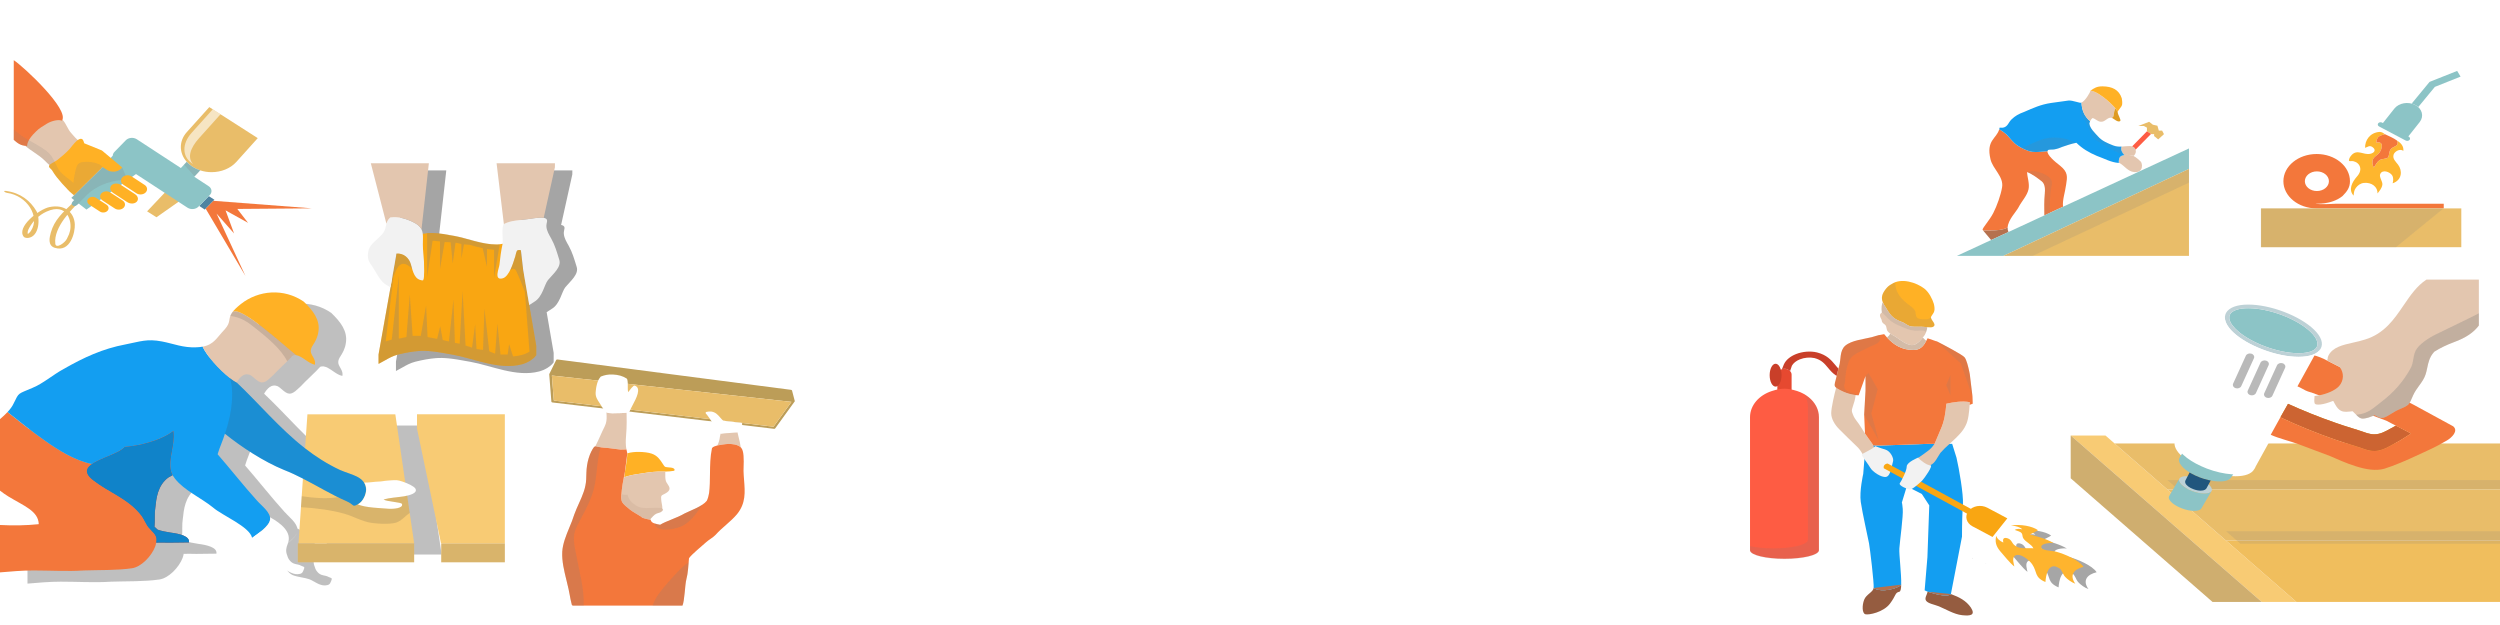 <?xml version="1.0" encoding="utf-8"?>
<!-- Generator: Adobe Illustrator 16.0.0, SVG Export Plug-In . SVG Version: 6.00 Build 0)  -->
<!DOCTYPE svg PUBLIC "-//W3C//DTD SVG 1.1//EN" "http://www.w3.org/Graphics/SVG/1.1/DTD/svg11.dtd">
<svg version="1.1" xmlns="http://www.w3.org/2000/svg" xmlns:xlink="http://www.w3.org/1999/xlink" x="0px" y="0px" width="1200px"
	 height="300px" viewBox="0 0 1200 300" enable-background="new 0 0 1200 300" xml:space="preserve">
<rect x="0" y="0" width="1200" height="300" fill="#333333" stroke="none"/>
<g id="Layer_1">
</g>
<g id="Layer_2">
	<g>
		<defs>
			<rect id="SVGID_1_" x="-1.914" y="-0.025" width="1201.914" height="309.233"/>
		</defs>
		<use xlink:href="#SVGID_1_"  display="none" overflow="visible" fill="#FFFFFF"/>
		<clipPath id="SVGID_2_">
			<use xlink:href="#SVGID_1_"  display="none" overflow="visible"/>
		</clipPath>
	</g>
	<g>
		<g>
			<g>
				<path opacity="0.7" fill="#808080" d="M276.772,128c-1.086-3.527-1.996-6.78-3.788-10.018c-1.086-1.909-2.172-3.685-2.348-5.748
					c-0.189-1.907,1.262-3.382-0.732-4.116c-0.177-0.055-0.368-0.11-0.571-0.144l5.376-24.241l0.027-1.951h-28.019l3.504,29.255
					c-1.29,1.375-0.301,7.177-0.613,9.395l-1.694,0.289c-0.664,0.035-1.332,0.037-2.001,0.014c-0.241-0.004-0.481-0.018-0.723-0.03
					c-6.363-0.405-12.911-3.055-18.55-4.051c-3.364-0.58-7.188-1.402-10.81-1.404c-0.044,0-0.089-0.007-0.133-0.008h-0.081
					c-0.624,0-1.235,0.022-1.847,0.066c-0.285,0.035-0.583,0.057-0.883,0.079c0,0.034,0.015,0.044,0.015,0.078l-1.616,0.156v-0.011
					c-0.096-0.755-0.272-1.466-0.611-2.132l3.543-31.694h-27.87l7.494,29.042v0.012c-0.435,1.597-0.448,3.205-2.036,4.98
					c-2.158,2.53-5.661,4.626-6.489,7.512c-0.666,2.972-0.666,4.858,1.494,7.623c1.751,2.54,2.973,5.402,5.144,7.729
					c0.558,0.578,1.073,0.987,1.603,1.31l2.226,1.375l-5.728,32.217v4.504c2.361-1.186,4.099-2.363,6.055-3.284
					c0.489-0.233,0.991-0.454,1.521-0.642c0.543-0.2,1.1-0.379,1.697-0.533c0.23-0.067,0.476-0.123,0.733-0.178
					c1.343-0.333,2.904-0.666,4.494-0.943c1.588-0.266,3.204-0.489,4.697-0.6c0.367-0.021,0.718-0.043,1.086-0.064
					c1.194-0.057,2.402-0.023,3.638,0.064c0.474,0.035,0.963,0.066,1.438,0.122c0.652,0.069,1.316,0.146,1.981,0.233
					c0.651,0.09,1.317,0.18,1.969,0.289c0.461,0.078,0.909,0.154,1.371,0.232c0.462,0.078,0.922,0.156,1.385,0.244
					c1.249,0.212,2.458,0.443,3.625,0.644c10.006,1.764,22.168,7.509,32.987,4.638c0.163-0.045,0.339-0.09,0.503-0.133
					c0.515-0.145,1.03-0.332,1.547-0.555c0.677-0.301,1.344-0.633,1.967-1.023c0.477-0.287,0.91-0.608,1.317-0.93
					c0.272-0.223,0.543-0.455,0.775-0.688c0.244-0.233,0.46-0.477,0.652-0.721c0.093-0.123,0.19-0.244,0.269-0.367v-4.504
					l-3.366-19.548l2.418-1.564c3.977-2.274,4.872-8.408,6.57-10.425C273.895,134.845,278.02,131.538,276.772,128z"/>
				<g>
					<g>
						<path fill="#F9A612" d="M257.402,165.974v4.505c-0.08,0.123-0.177,0.244-0.269,0.367c-0.191,0.244-0.409,0.488-0.652,0.721
							c-0.231,0.232-0.502,0.465-0.774,0.688c-0.407,0.322-0.841,0.644-1.317,0.93c-0.624,0.392-1.29,0.723-1.967,1.023
							c-0.517,0.222-1.032,0.41-1.547,0.555c-0.165,0.043-0.341,0.088-0.503,0.133c-10.819,2.871-22.983-2.875-32.988-4.637
							c-1.166-0.201-2.375-0.434-3.625-0.645c-0.462-0.088-0.922-0.166-1.384-0.244s-0.91-0.154-1.371-0.232
							c-0.652-0.11-1.317-0.198-1.969-0.289c-0.665-0.088-1.33-0.164-1.982-0.232c-0.475-0.056-0.964-0.088-1.438-0.123
							c-1.236-0.088-2.444-0.121-3.638-0.064c-0.368,0.021-0.72,0.043-1.086,0.064c-1.494,0.109-3.109,0.334-4.698,0.601
							c-1.588,0.276-3.15,0.608-4.493,0.942c-0.257,0.056-0.502,0.111-0.733,0.178c-0.597,0.154-1.154,0.334-1.696,0.533
							c-0.53,0.188-1.032,0.408-1.521,0.643c-1.955,0.92-3.693,2.098-6.054,3.283v-4.504l5.743-32.206l2.605-14.61l0.041-0.245
							l0.191-1.376l1.207-8.441l11.444-1.087l1.615-0.155c0-0.034-0.014-0.045-0.014-0.078c0.299-0.022,0.598-0.044,0.883-0.079
							c0.611-0.043,1.223-0.066,1.847-0.066h0.08c3.544,0.044,7.277,0.844,10.576,1.409c6.175,1.099,13.466,4.195,20.389,4.116
							c0.164,0.012,0.34,0,0.517-0.011c0.244-0.011,0.488-0.011,0.732-0.034l1.696-0.289l8.268-1.374l0.516,4.482l1.072,9.318
							l2.931,16.984L257.402,165.974z"/>
						<path opacity="0.31" fill="#808080" d="M239.913,117.304c-0.196,0.866-0.357,1.722-0.497,2.589l-2.262,13.551v-13.56h-0.033
							l-3.364-0.37v8.564l-2.066-8.945c-2.174-0.46-4.336-1.052-6.445-1.634h-0.021l-2.542-0.189l-1.21,6.737v-6.958l-2.82-0.608
							l-1.354,10.014l-0.989-10.199l-2.884-0.107l-2.25,12.957v-13.273l-3.515-0.345l-2.662,17.456v-18.455
							c0.011-0.857,0-1.688-0.097-2.483c0-0.027-0.01-0.045-0.01-0.07c0.302-0.028,0.595-0.055,0.886-0.08
							c4.099-0.329,8.609,0.669,12.503,1.342C224.834,114.395,232.621,117.807,239.913,117.304z"/>
						<path opacity="0.31" fill="#808080" d="M257.402,165.974v4.505c-0.08,0.123-0.177,0.244-0.269,0.367
							c-0.204,0.244-0.422,0.488-0.652,0.721c-0.231,0.232-0.502,0.465-0.774,0.688c-0.407,0.322-0.841,0.644-1.317,0.93
							c-0.624,0.392-1.29,0.723-1.967,1.023c-0.517,0.211-1.032,0.398-1.547,0.555c-0.165,0.043-0.341,0.088-0.503,0.133
							c-10.819,2.871-22.983-2.875-32.988-4.637c-1.166-0.201-2.375-0.434-3.625-0.645c-0.462-0.088-0.922-0.166-1.384-0.244
							s-0.91-0.154-1.371-0.232c-0.652-0.11-1.317-0.198-1.969-0.289c-0.665-0.088-1.33-0.177-1.982-0.232
							c-0.475-0.056-0.964-0.088-1.438-0.123c-1.236-0.088-2.444-0.121-3.638-0.064c-0.368,0.01-0.734,0.021-1.086,0.055
							c-1.494,0.111-3.109,0.334-4.698,0.61c-1.588,0.276-3.15,0.608-4.493,0.942c-0.257,0.056-0.502,0.111-0.733,0.178
							c-0.597,0.154-1.154,0.334-1.696,0.533c-0.53,0.188-1.032,0.408-1.521,0.643c-1.955,0.92-3.693,2.098-6.054,3.283v-4.504
							l5.728-32.216l2.648-14.844l-0.028,0.245l-4.927,40.548l2.933-0.91l3.379-30.607v30.164l3.651-0.764l1.63-20.449l1.344,19.882
							h3.924l2.551-14.579l0.693,15.145l4.587,0.875l1.494-6.069l1.221,6.636l2.973,0.676l2.159-20.126l0.678,20.769l2.295,0.443
							l1.412-25.305l1.424,26.182l3.108,1l1.496-11.162l0.649,11.828l3.137,0.432l0.678-19.881l2.294,20.549l2.837,1.163
							l1.101-14.534l1.466,14.91h3.449l0.679-4.969l1.914,5.891c1.371-0.111,2.754-0.334,4.099-0.688
							c1.276-0.322,2.593-0.877,3.801-1.586l-3.067-39.374l2.931,16.984L257.402,165.974z"/>
					</g>
					<path fill="#F2F2F2" d="M203.144,134.313c0,0.144,0,0.288-0.176,0.288c-3.965-0.222-4.697-3.97-5.77-7.799
						c-0.816-2.928-3.38-5.369-6.923-5.07l-0.191,1.376l-0.041,0.245l0.028-0.245l-2.648,14.844l-2.226-1.375
						c-0.53-0.322-1.045-0.732-1.602-1.31c-2.172-2.328-3.393-5.19-5.144-7.73c-2.158-2.764-2.158-4.65-1.494-7.623
						c0.829-2.885,4.332-4.982,6.489-7.512c1.588-1.775,1.601-3.383,2.036-4.98v-0.012l0.014-0.065
						c0.286-0.977,0.72-1.953,1.793-2.94c3.788-0.588,7.737,0.587,10.982,2.207c2.199,1.033,3.393,2.175,4.045,3.451
						c0.338,0.667,0.515,1.376,0.611,2.132v0.01c0.188,1.476,0.041,3.117,0.041,5.015c0,2.793,0.366,5.446,0.542,8.253
						C203.51,126.358,203.863,133.869,203.144,134.313z"/>
					<path fill="#F2F2F2" d="M263.024,134.436c-1.699,2.018-2.593,8.152-6.57,10.426l-2.418,1.564l-2.931-16.984l-1.072-9.318
						c-0.219-0.057-0.436-0.1-0.652-0.112c-0.337-0.033-0.677,0.012-0.991,0.156c-0.719,0.445-0.897,2.94-1.261,3.54
						c-0.722,2.351-2.702,8.976-5.757,9.863c-4.521,1.32-1.805-4.86-1.629-6.48c0.352-3.238,0.721-6.478,1.44-9.729
						c0.027-0.078,0.039-0.157,0.054-0.255c0-0.021,0.012-0.057,0.012-0.09c0.313-2.217-0.676-8.019,0.613-9.395
						c0.053-0.057,0.093-0.101,0.148-0.134c0.081-0.066,0.162-0.1,0.257-0.133c2.892-1.477,7.033-1.632,10.278-2.076
						c1.94-0.133,5.916-1.097,8.266-0.744c0.054,0,0.108,0.012,0.162,0.024c0.204,0.033,0.394,0.088,0.571,0.144
						c1.995,0.734,0.543,2.208,0.732,4.116c0.177,2.063,1.263,3.838,2.348,5.748c1.793,3.237,2.702,6.49,3.789,10.018
						C269.661,128.121,265.535,131.429,263.024,134.436z"/>
					<g>
						<path fill="#E3C6AF" d="M205.858,78.367l-3.542,31.694c-0.652-1.276-1.846-2.417-4.045-3.451
							c-3.245-1.619-7.194-2.795-10.982-2.207c-1.073,0.987-1.507,1.964-1.793,2.94l-0.014,0.065l-7.493-29.043H205.858z"/>
					</g>
					<g>
						<path fill="#E3C6AF" d="M266.377,78.367l-0.027,1.952l-5.377,24.241c-0.054-0.012-0.108-0.024-0.162-0.024
							c-2.35-0.354-6.326,0.611-8.266,0.744c-3.246,0.444-7.387,0.599-10.278,2.076c-0.095,0.033-0.177,0.066-0.257,0.133
							c-0.055,0.033-0.095,0.077-0.148,0.134l-3.503-29.255H266.377z"/>
						<path fill="#E3C6AF" d="M241.861,107.622c0.053-0.057,0.093-0.101,0.148-0.134l-0.123,0.344L241.861,107.622z"/>
						<path fill="#E3C6AF" d="M260.973,104.56l-0.027,0.112l-0.135-0.136C260.865,104.536,260.919,104.547,260.973,104.56z"/>
					</g>
					<g opacity="0.31">
						<path fill="#808080" d="M251.918,139.948c-0.014-0.023-0.014-0.035-0.026-0.055c-0.679-1.466-1.113-2.841-1.697-4.306
							c-0.773-1.796-1.535-3.669-2.375-5.479c-0.731-1.619-1.845-1.209-2.97-0.334c1.112-2.207,1.883-4.782,2.279-6.068
							c0.364-0.599,0.543-3.095,1.261-3.538c0.313-0.144,0.653-0.188,0.991-0.157c0.218,0.014,0.436,0.057,0.653,0.114l1.071,9.317
							L251.918,139.948z"/>
					</g>
					<g opacity="0.31">
						<path fill="#808080" d="M197.849,129.154c-2.009-2.297-4.697-3.859-6.856-0.931c-0.989,1.251-1.344,3.037-2.089,4.491
							l1.14-9.362l0.041-0.246l0.191-1.375c3.543-0.299,6.107,2.142,6.923,5.068C197.415,127.601,197.633,128.4,197.849,129.154z"/>
					</g>
				</g>
			</g>
			<g>
				<g>
					<path fill="#F3773B" d="M1120.933,97.805c0,0-7.873,0.509-9.563-0.093c0,0,7.541,0.793,13.043-3.606
						c2.175-2.219,3.569-4.061,3.569-7.122c0-7.216-7.152-13.061-15.972-13.061c-8.828,0-15.982,5.845-15.982,13.061
						c0,7.208,7.154,13.052,15.982,13.052h60.987v-2.231H1120.933z M1106.328,86.976c0-2.603,2.584-4.713,5.776-4.713
						c3.182,0,5.776,2.111,5.776,4.713c0,2.608-2.595,4.719-5.776,4.719C1108.912,91.695,1106.328,89.584,1106.328,86.976z"/>
					<rect x="1085.306" y="100.036" fill="#E9BD69" width="96.122" height="18.619"/>
					<path fill="#8CC4C6" d="M1156.609,67.128c-0.403,0.509-1.243,0.658-1.865,0.329l-12.8-6.76
						c-0.622-0.33-0.803-1.017-0.401-1.525c0.406-0.512,1.243-0.654,1.863-0.327l0.4,0.211l5.462-6.908
						c2.177-2.75,6.667-3.539,10.035-1.763c1.683,0.889,2.766,2.254,3.154,3.735c0.389,1.48,0.089,3.088-0.998,4.463l-5.464,6.908
						l0.21,0.113C1156.829,65.934,1157.016,66.615,1156.609,67.128z"/>
					<g>
						<path fill="#8CC4C6" d="M1181.076,36.778l-12.339,4.92l-7.958,9.663c-0.442-0.359-0.938-0.68-1.471-0.964
							c-0.534-0.283-1.097-0.513-1.686-0.695l8.564-10.391l13.25-5.28L1181.076,36.778z"/>
					</g>
					<path fill="#FEB62E" d="M1148.926,74.21c-0.58,2.014,0.932,3.257,2.114,4.786c2.22,2.868,1.987,7.462-2.577,8.992
						c0.348-1.252,0.463-2.68-0.236-3.826c-1.055-1.632-4.68-3.058-5.736-0.579c-0.581,1.444,1.174,3.446,1.057,4.977
						c-0.243,1.821-1.288,2.866-2.335,4.299c0.117-3.058-2.696-5.449-6.553-5.06c-1.648,0.189-2.917,1.131-3.845,2.375
						c-0.943,1.244-0.954,2.521-1.082,3.739c-2.683-2.867-0.696-6.502,1.524-9.085c1.406-1.53,2.345-3.532,1.172-5.537
						c-0.359-0.586-1.047-1.251-1.755-1.537c-0.697-0.286-1.184-0.467-1.807-0.434c-1.427,0.095-1.563,0.069-1.227-1.079
						c0.129-0.57,0.718-1.407,1.185-1.883c2.812-2.868,5.591,0.138,8.868-0.527c1.995-0.379,3.054-1.908,1.055-3.255
						c-1.404-0.951-2.102-0.086-3.507,0.389c-0.117-3.542,2.228-7.274,6.911-7.653c1.058,0,1.809,0.5,2.495,1.044l0.021,0.009
						c0.031,0.026,0.054,0.043,0.085,0.069c-1.152,0.302-2.44,0.632-3.193,1.366c-0.646,0.622-0.886,2.011-0.941,2.824
						c0.181-0.579,1.641-0.293,2.051,0c0.635,0.424,0.582,0.949,0.582,1.571c0,1.106-0.519,2.202-1.173,3.153
						c-1.047,1.349-2.631,1.727-3.148,3.394c-0.309,1.105-0.182,2.686,0.518,3.637c0.823-1.149,1.405-2.532,2.631-3.437
						c1.121-0.863,3.754-0.579,4.217-1.435c0.646-1.192,0.36-2.781,1.29-3.92c1.045-1.339,3.455-1.244,3.274-3.153
						c-0.008-0.267-0.125-0.612-0.314-0.975c2.03,1.209,3.285,2.841,3.063,4.939C1151.855,71.153,1149.393,72.786,1148.926,74.21z"
						/>
					<polygon opacity="0.17" fill="#808080" points="1172.852,100.036 1150.064,118.656 1085.161,118.656 1085.161,100.036 					"/>
					<path fill="#F3773B" d="M1147.585,71.585c-0.93,1.139-0.645,2.729-1.29,3.92c-0.463,0.855-3.096,0.571-4.217,1.435
						c-1.226,0.905-1.808,2.288-2.631,3.437c-0.699-0.951-0.826-2.532-0.518-3.637c0.518-1.667,2.102-2.045,3.148-3.394
						c0.654-0.951,1.173-2.047,1.173-3.153c0-0.622,0.053-1.147-0.582-1.571c-0.41-0.293-1.87-0.579-2.051,0
						c0.056-0.813,0.296-2.202,0.941-2.824c0.753-0.734,2.041-1.063,3.193-1.366c-0.031-0.025-0.054-0.042-0.085-0.069
						c1.839,0.88,4.291,1.899,5.877,3.093c0.189,0.363,0.307,0.708,0.314,0.975C1151.04,70.342,1148.63,70.246,1147.585,71.585z"/>
				</g>
			</g>
			<g>
				<g>
					<g>
						<g>
							<polygon fill="#F8CB74" points="1102.277,288.917 1085.596,288.917 993.956,209.043 1010.616,209.043 1014.995,212.854 
								1040.328,234.933 1068.498,259.483 							"/>
							<polygon fill="#E9BD69" points="1085.596,288.917 1062.026,288.917 993.956,229.579 993.956,209.043 							"/>
							<polygon fill="#F0BE5D" points="1200,259.483 1200,288.917 1102.277,288.917 1068.498,259.483 							"/>
							<polygon fill="#E9BD69" points="1200,212.854 1200,234.933 1040.328,234.933 1014.995,212.854 							"/>
							<polygon fill="#E9BD69" points="1200,234.933 1200,259.483 1068.498,259.483 1040.328,234.933 							"/>
						</g>
						<polygon opacity="0.25" fill="#808080" points="1085.596,288.917 1062.026,288.917 993.956,229.579 993.956,209.043 						"/>
						<polygon opacity="0.17" fill="#808080" points="1200,254.983 1200,261.011 1075.403,261.011 1068.498,254.983 						"/>
						<polygon opacity="0.17" fill="#808080" points="1200,230.433 1200,234.884 1045.426,234.884 1040.328,230.433 						"/>
					</g>
					<g>
						<path fill="#8CC4C6" d="M1111.998,166.652c-0.536,0.906-1.585,1.646-3.062,2.135c-1.482,0.484-3.392,0.754-5.634,0.754
							c-4.849,0-10.64-1.191-16.311-3.357c-1.231-0.471-2.402-0.957-3.557-1.496c-0.555-0.252-1.106-0.52-1.663-0.807
							c-2.426-1.225-4.604-2.586-6.369-3.945c-0.206-0.184-0.39-0.334-0.574-0.469c-1.293-1.076-2.363-2.15-3.188-3.191
							c0,0,0,0,0-0.016c-0.227-0.287-0.408-0.59-0.613-0.875c0,0,0,0,0-0.016c-0.723-1.193-1.068-2.318-0.949-3.342
							c0-0.1,0.023-0.203,0.045-0.303c0-0.031,0.02-0.049,0.02-0.082l0.327-0.809c1.05-1.828,4.214-2.886,8.671-2.886
							c4.852,0,10.647,1.175,16.338,3.339c5.647,2.166,10.499,5.023,13.62,8.045
							C1111.998,162.135,1113.045,164.807,1111.998,166.652z"/>
					</g>
					<g>
						<path fill="#BDD1D6" d="M1110.724,158.207c-3.329-3.207-8.425-6.23-14.363-8.497c-5.958-2.268-12.06-3.511-17.22-3.511
							c-5.401,0-9.163,1.394-10.643,3.997l-0.39,1.008l-0.043,0.1c-1.23,5.088,6.351,12.023,18.021,16.457
							c5.961,2.268,12.081,3.525,17.217,3.525c5.426,0,9.188-1.393,10.604-3.912
							C1115.346,164.857,1114.218,161.598,1110.724,158.207z M1108.937,168.787c-1.482,0.484-3.392,0.754-5.634,0.754
							c-4.849,0-10.64-1.191-16.311-3.357c-1.231-0.471-2.402-0.957-3.557-1.496c-0.555-0.252-1.106-0.52-1.663-0.807
							c-2.426-1.225-4.604-2.586-6.369-3.945c-0.187-0.15-0.39-0.32-0.574-0.469c-1.316-1.059-2.404-2.15-3.188-3.191
							c0,0,0,0,0-0.016c-0.243-0.287-0.451-0.59-0.613-0.875c0,0,0,0,0-0.016c-0.763-1.193-1.111-2.334-0.949-3.342
							c0-0.1,0.023-0.203,0.045-0.303c0-0.031,0.02-0.049,0.02-0.082l0.327-0.809c1.05-1.828,4.214-2.886,8.671-2.886
							c4.852,0,10.647,1.175,16.338,3.339c5.647,2.166,10.499,5.023,13.62,8.045c2.899,2.803,3.946,5.475,2.899,7.32
							C1111.462,167.559,1110.413,168.299,1108.937,168.787z"/>
						<path fill="#BDD1D6" d="M1071.027,155.369c-0.763-1.193-1.111-2.334-0.949-3.342
							C1069.959,153.051,1070.305,154.176,1071.027,155.369z"/>
						<path fill="#BDD1D6" d="M1071.641,156.275c0.825,1.041,1.896,2.115,3.188,3.191
							C1073.513,158.408,1072.425,157.316,1071.641,156.275z"/>
						<path fill="#FFFFFF" d="M1113.907,167.375l-31.251,56.653c-0.084,0.385-0.309,0.705-0.492,0.975
							c-0.063,0.1-0.124,0.186-0.188,0.285c-1.21,2.131-4.374,3.309-8.894,3.309c-0.39,0-0.801-0.018-1.214-0.035l-0.738-0.033
							c-3.905-0.27-8.138-1.258-12.33-2.838c-0.944-0.369-1.848-0.754-2.712-1.16c-3.598-1.609-6.656-3.539-8.853-5.59
							c-0.228-0.217-0.454-0.438-0.682-0.67c-2.629-2.705-3.43-5.309-2.28-7.34l23.816-59.726h0.019l-0.043,0.1
							c-1.23,5.088,6.351,12.023,18.021,16.457c5.961,2.268,12.081,3.525,17.217,3.525
							C1108.729,171.287,1112.49,169.895,1113.907,167.375z"/>
					</g>
					<path fill="#B9B9B9" d="M1096.846,176.547l-6.09,13.385c-0.399,0.877-1.602,1.324-2.674,0.996
						c-0.852-0.25-1.365-0.904-1.365-1.598c0-0.195,0.033-0.395,0.129-0.59l6.106-13.383c0.401-0.877,1.602-1.324,2.675-0.998
						C1096.702,174.689,1097.244,175.672,1096.846,176.547z"/>
					<path fill="#B9B9B9" d="M1088.93,175.291l-6.087,13.385c-0.406,0.877-1.606,1.322-2.677,0.994
						c-0.851-0.248-1.364-0.904-1.364-1.598c0-0.195,0.033-0.395,0.131-0.59l6.102-13.383c0.399-0.877,1.606-1.322,2.677-0.994
						C1088.784,173.434,1089.331,174.416,1088.93,175.291z"/>
					<path fill="#B9B9B9" d="M1081.894,171.951l-6.089,13.385c-0.399,0.877-1.602,1.322-2.675,0.996
						c-0.849-0.25-1.362-0.904-1.362-1.6c0-0.195,0.033-0.393,0.127-0.588l6.108-13.383c0.399-0.877,1.602-1.324,2.677-0.994
						C1081.748,170.094,1082.296,171.074,1081.894,171.951z"/>
					<g>
						<path fill="#DE9814" d="M1157.264,208.127c-2.283,1.261-4.235,2.839-6.742,4.097c-5.218,2.771-8.609,5.559-14.832,3.594
							c-4.995-1.797-10.007-3.105-15.021-4.902c-8.773-3.058-17.752-6.7-26.074-10.628l3.654-6.451
							c7.359,3.344,15.025,6.416,22.829,9.119c2.531,0.906,5.076,1.715,7.543,2.469c2.466,0.773,4.992,1.561,7.499,2.451
							c1.233,0.387,2.404,0.588,3.535,0.588c2.896,0,5.238-1.311,8.197-2.971c0.679-0.371,1.355-0.756,2.094-1.143
							c0.023,0,0.023-0.018,0.041-0.033l0.986,0.52L1157.264,208.127z"/>
					</g>
					<g>
						<path fill="#CC6432" d="M1157.264,208.127c-2.283,1.261-4.235,2.839-6.742,4.097c-5.218,2.771-8.609,5.559-14.832,3.594
							c-4.995-1.797-10.007-3.105-15.021-4.902c-8.773-3.058-17.752-6.7-26.074-10.628l3.654-6.451
							c7.359,3.344,15.025,6.416,22.829,9.119c2.531,0.906,5.076,1.715,7.543,2.469c2.466,0.773,4.992,1.561,7.499,2.451
							c1.233,0.387,2.404,0.588,3.535,0.588c2.896,0,5.238-1.311,8.197-2.971c0.679-0.371,1.355-0.756,2.094-1.143
							c0.023,0,0.023-0.018,0.041-0.033l0.986,0.52L1157.264,208.127z"/>
					</g>
					<path fill="#BDD1D6" d="M1061.529,235.759c-0.941,1.613-5.157,1.578-9.419-0.082c-4.259-1.658-6.952-4.314-6.006-5.926
						c0.935-1.613,5.15-1.576,9.414,0.082C1059.78,231.493,1062.471,234.147,1061.529,235.759z"/>
					<path fill="#F3773B" d="M1174.562,211.401c-3.019,1.762-5.547,3.139-9.228,4.818c-5.69,2.619-11.4,5.391-17.342,7.557
						c-1.146,0.438-2.317,0.84-3.489,1.209c-4.024,1.176-9,0.336-13.809-1.209c-4.541-1.41-8.919-3.426-12.225-4.852
						c-5.015-1.965-10.212-3.762-15.207-5.725c-3.879-1.445-9.348-2.689-13.313-4.503l4.211-7.623l0.433-0.787
						c8.322,3.928,17.301,7.57,26.074,10.628c5.015,1.797,10.026,3.105,15.021,4.902c6.223,1.965,9.614-0.822,14.832-3.594
						c2.507-1.258,4.459-2.836,6.742-4.097l-6.291-3.291l-0.986-0.52l-4.561-2.385l-6.269-2.35l-26.031-9.809l-3.554-1.342h-0.021
						c-0.206-0.049-0.388-0.117-0.596-0.166c-0.801-0.221-1.561-0.488-2.301-0.842c-1.274-0.588-2.526-1.461-3.882-1.965
						l8.176-14.811c1.028,0.17,2.856,0.957,4.252,1.512l1.853,0.939l5.977,3.055l33.617,17.164l1.807,0.924l19.048,10.377
						C1180.233,206.818,1176.801,210.091,1174.562,211.401z"/>
					<path fill="#8CC4C6" d="M1071.928,227.69l-0.984,1.477c-1.088,1.914-5.074,2.4-9.818,1.477c-0.354-0.064-0.7-0.133-1.049-0.217
						c-1.355-0.303-2.777-0.74-4.192-1.277c-1.457-0.553-2.796-1.176-3.988-1.848c-0.306-0.168-0.593-0.352-0.885-0.52
						c-1.579-0.957-2.855-1.998-3.716-3.006c-1.296-1.461-1.747-2.906-1.111-4.029l1.192-2.016c0.206,0.219,0.413,0.42,0.657,0.623
						c2.056,1.914,4.995,3.811,8.568,5.422c0.865,0.402,1.744,0.773,2.65,1.125c4.191,1.596,8.364,2.504,11.938,2.754
						C1071.457,227.673,1071.685,227.69,1071.928,227.69z"/>
					<path fill="#21567D" d="M1061.125,230.644l-1.995,3.713c-0.246,0.436-0.923,1.158-2.774,1.158
						c-1.088,0-2.364-0.254-3.595-0.738c-1.85-0.689-3.291-1.764-3.74-2.789c-0.287-0.654-0.122-1.158,0.04-1.461l1.95-3.744
						c0.292,0.168,0.579,0.352,0.885,0.52c1.192,0.672,2.531,1.295,3.988,1.848c1.415,0.537,2.837,0.975,4.192,1.277
						C1060.425,230.511,1060.771,230.579,1061.125,230.644z"/>
					<path fill="#8CC4C6" d="M1061.563,235.7l-2.117,3.586l-2.772,4.729c-0.927,1.623-5.141,1.623-9.421-0.014
						c-3.365-1.283-5.755-3.182-6.169-4.715c-0.129-0.418-0.101-0.811,0.094-1.164l4.906-8.33c-0.93,1.627,1.793,4.256,6.057,5.895
						C1056.432,237.31,1060.647,237.323,1061.563,235.7z"/>
					<path fill="#E3C6AF" d="M1189.848,134.226v22.016c-2.485,3.359-6.348,5.945-11.754,7.908c-3.8,1.428-6.964,2.957-9.428,4.551
						l-0.249,0.15l-0.165,0.203c-2.134,2.434-2.669,5.02-3.184,7.521c-0.227,1.076-0.43,2.098-0.778,3.107
						c-0.617,1.98-1.788,3.609-3.043,5.34c-1.049,1.443-2.137,2.936-2.915,4.668c-0.228,0.471-0.477,1.021-0.703,1.578
						c-0.306,0.756-0.614,1.443-0.982,2.049c-0.023,0.033-0.041,0.064-0.063,0.1c-0.37,0.555-0.74,0.941-1.192,1.244
						c-0.762,0.553-1.787,0.973-2.855,1.443c-1.004,0.42-2.031,0.873-3.043,1.441c-0.636,0.371-1.232,0.74-1.787,1.094
						c-1.19,0.721-2.196,1.361-3.143,1.695c-0.49,0.186-0.926,0.271-1.334,0.271c-0.679,0-1.438-0.238-2.302-0.74l-1.049-0.588
						l-0.722,0.303l-0.409,0.166c-1.396,0.588-2.674,0.977-3.597,1.094c-0.408,0.064-0.717,0.1-0.982,0.1
						c-1.276,0-1.995-0.605-3.577-2.217l-1.334-1.326l-1.192,0.135c-0.72,0.1-1.336,0.135-1.888,0.135
						c-1.707,0-3.537-0.27-5.366-3.662l-0.865-1.596l-1.929,0.705c-1.993,0.707-3.902,1.109-5.241,1.109
						c-1.438,0-1.642-0.42-1.744-0.639c-0.289-0.721-0.165-2.115-0.063-3.342c0-0.051,0-0.1,0.02-0.15
						c0.679-0.068,1.4-0.168,2.137-0.32c3.678-0.688,7.643-2.283,9.639-4.449c2.34-2.719,2.423-6.412,0.265-9.17l-5.977-3.055
						l0.265-1.174c-0.04-0.168-0.019-0.57,0.393-1.395c2.137-3.896,6.634-4.92,11.854-6.096c1.889-0.42,3.822-0.857,5.65-1.461
						c9.268-2.818,13.974-9.738,18.536-16.456c3.265-4.785,6.369-9.318,10.927-12.293H1189.848z"/>
					<path opacity="0.33" fill="#808080" d="M1189.848,150.382v5.86c-2.485,3.359-6.348,5.945-11.754,7.908
						c-3.8,1.428-6.964,2.957-9.428,4.553l-0.249,0.148l-0.165,0.203c-2.134,2.434-2.669,5.02-3.184,7.521
						c-0.227,1.076-0.43,2.102-0.778,3.107c-0.617,1.982-1.788,3.609-3.043,5.34c-1.049,1.443-2.137,2.939-2.915,4.668
						c-0.228,0.471-0.477,1.025-0.703,1.578c-0.306,0.756-0.614,1.443-0.984,2.049l-0.061,0.1c-0.37,0.555-0.74,0.941-1.192,1.244
						c-0.762,0.553-1.787,0.973-2.855,1.443c-1.004,0.42-2.031,0.873-3.043,1.445c-0.636,0.367-1.232,0.736-1.787,1.09
						c-1.19,0.721-2.196,1.361-3.143,1.697c-0.49,0.184-0.926,0.27-1.334,0.27c-0.679,0-1.438-0.238-2.302-0.74l-1.049-0.588
						l-0.722,0.303l-0.409,0.168c-1.396,0.588-2.674,0.975-3.597,1.092c-0.408,0.064-0.717,0.1-0.982,0.1
						c-1.194,0-1.893-0.52-3.27-1.896c0.309-0.018,0.617-0.035,0.968-0.068c5.137-0.553,7.868-3.645,11.3-6.164
						c5.813-4.465,10.272-9.504,13.704-15.664c2.056-3.359,1.027-7.002,3.41-10.076c2.407-3.072,7.191-5.877,10.973-7.555
						C1177.602,156.359,1183.746,153.557,1189.848,150.382z"/>
				</g>
			</g>
			<g>
				<g>
					<path fill="#E9BD69" d="M89.628,77.663c0.87,0.984,1.941,1.872,3.199,2.625c1.032,0.625,2.13,1.116,3.269,1.489
						c1.753,0.579,3.614,0.864,5.45,0.864c4.552,0,9.023-1.718,11.916-4.936l10.257-11.401L100.46,51.41L89.667,63.415
						C85.771,67.759,85.946,73.538,89.628,77.663z"/>
					<g>
						<path fill="#E9BD69" d="M37.013,97.872c-1.939,2.181-11.375,10.977-10.47,19.1c0.301,2.697,4.734-0.484,5.595-2.41
							c1.066-2.074,1.126-2.44,1.452-3.675c1.148-4.356-1.125-13.9-11.269-9.309c-3.754,1.697-6.57,4.691-8.281,7.776
							c-0.542,0.977-1.086,2.194-0.56,3.202c-0.352,0.123-0.703,0.247-1.055,0.372c0.905-0.508,1.949-1.292,2.452-2.161
							c4.514-6.828-1.903-16.886-11.493-18.18c-1.116-0.15-2.237-1.181-0.429-0.938c6.852,0.923,11.613,4.689,14.551,9.724
							c1.787,3.059,1.578,12.228-4.061,12.845c-0.561,0.061-1.66-0.106-2.004-0.528c-3.761-4.609,7.258-13.235,12.223-14.276
							c7.451-1.562,11.944,2.581,12.248,8.208c0.214,3.942-2.148,13.681-9.634,11.324c-3.467-1.092-2.516-5.029-1.89-7.278
							c1.676-6.027,5.679-9.658,10.681-14.347C35.616,96.808,37.295,97.426,37.013,97.872L37.013,97.872z"/>
					</g>
					<polygon fill="#4F84A1" points="95.626,98.847 98.303,100.597 102.916,95.887 100.236,94.135 					"/>
					<polygon fill="#E9BD69" points="70.605,101.442 75.109,104.289 87.745,95.414 80.591,90.891 					"/>
					<path fill="#E3C6AF" d="M12.315,70.189l0.214,0.174c1.192,0.941,2.451,1.794,3.669,2.626c1.966,1.345,3.844,2.626,5.464,4.256
						c0.75,0.778,1.392,1.4,2.048,1.96l0.467,0.403l0.497-0.381c0.429-0.319,1.071-0.68,1.688-1.018
						c0.657-0.361,1.257-0.701,1.634-1.007c2.424-1.894,4.123-3.404,5.876-5.23c0.203-0.209,0.484-0.57,0.817-1.008
						c0.71-0.885,1.675-2.121,2.638-2.943l0.456-0.394l-0.456-0.395c-0.923-0.797-1.739-1.75-2.544-2.669
						c-0.267-0.317-0.535-0.623-0.789-0.918c-0.682-0.766-1.232-1.774-1.795-2.833c-0.628-1.184-1.283-2.397-2.182-3.328l-0.12-0.13
						l-0.175-0.055c-1.902-0.579-5.301,0.175-7.673,1.642l-0.748,0.46c-1.62,0.984-3.293,2.013-4.526,3.325
						c-1.849,1.796-4.337,4.508-4.445,7.212L12.315,70.189z"/>
					<path fill="#F3773B" d="M6.606,28.881v38.257c1.759,1.489,3.13,2.824,6.4,2.927c0-0.041,0-0.073,0.012-0.113
						c0.1-2.478,2.435-5.067,4.303-6.883c1.361-1.448,3.371-2.58,5.143-3.68c2.182-1.347,5.301-2.08,7.008-1.56
						c0.09,0.021,0.165,0.041,0.237,0.08C33.657,52.762,11.275,31.932,6.606,28.881z"/>
					<polygon fill="#F3773B" points="102.428,96.386 98.728,100.164 117.818,132.461 103.938,102.51 112.36,112.069 
						108.275,100.982 119.067,106.97 113.92,100.293 149.79,100.006 					"/>
					<path fill="#8CC4C6" d="M35.628,96.044c-0.644,0.526-1.743,1.698-0.91,2.386c1.325,1.072,2.088,0.022,3.065-0.722l3.708,2.888
						l1.353-0.951l21.37-15.331l0.35-0.251l0.708-0.515L89.99,99.688c1.62,1.051,3.977,0.833,5.262-0.491l5.45-5.581
						c1.285-1.313,1.031-3.238-0.604-4.289l-6.855-4.477l2.853-3.073c-1.138-0.374-2.236-0.865-3.269-1.489
						c-1.258-0.754-2.329-1.642-3.199-2.625l-2.812,2.987L65.661,66.84c-1.609-1.051-3.979-0.831-5.263,0.481l-5.45,5.58
						c-0.522,0.526-0.789,1.171-0.817,1.806l-0.214,0.241l-0.749,0.832l-3.977,4.388l-0.737,0.821L36.349,92.938l-0.802,0.799
						l-1.285,1.247L35.628,96.044z"/>
					<path fill="#FFB125" d="M58.75,85.091c-1.083,1.108-0.862,2.728,0.496,3.615l6.248,4.075c1.357,0.886,3.338,0.704,4.422-0.407
						l0,0c1.085-1.109,0.863-2.729-0.497-3.614l-6.245-4.076C61.814,83.798,59.837,83.98,58.75,85.091L58.75,85.091z"/>
					<path fill="#FFB125" d="M53.512,88.954c-1.035,1.058-0.677,2.694,0.795,3.653l6.77,4.416c1.473,0.961,3.504,0.883,4.535-0.176
						l0,0c1.032-1.058,0.679-2.692-0.797-3.654l-6.766-4.414C56.576,87.816,54.547,87.896,53.512,88.954L53.512,88.954z"/>
					<path fill="#FFB125" d="M48.71,92.768c-1.032,1.058-0.822,2.599,0.476,3.445l5.95,3.882c1.292,0.842,3.179,0.67,4.21-0.388l0,0
						c1.034-1.056,0.823-2.598-0.472-3.444l-5.951-3.88C51.629,91.535,49.745,91.71,48.71,92.768L48.71,92.768z"/>
					<path fill="#FFB125" d="M42.459,95.282c-0.883,0.903-0.704,2.223,0.405,2.945l5.097,3.323c1.104,0.724,2.717,0.576,3.603-0.33
						l0,0c0.888-0.905,0.705-2.225-0.406-2.947l-5.091-3.322C44.959,94.228,43.342,94.375,42.459,95.282L42.459,95.282z"/>
					<path fill="#FFB125" d="M25.104,81.909c1.258,2.209,2.931,4.156,4.793,6.28c0.938,0.931,1.768,1.947,2.691,2.889
						c0.521,0.613,1.297,1.269,2.061,1.927l0.897,0.732l0.802-0.799l12.106-11.948l0.737-0.821l0.026,0.021l2.062,1.346
						c2.157,1.412,5.263,1.116,6.951-0.635c0.159-0.165,0.307-0.328,0.427-0.515l-2.572-2.154l-2.917-2.451l-4.272-3.566
						l-8.461-3.438c-0.188-0.612-0.442-1.783-1.181-2.09c-0.72-0.242-1.579,0.218-2.435,0.941c-1.459,1.271-2.892,3.359-3.494,3.995
						c-1.859,1.946-3.642,3.478-5.824,5.186c-0.645,0.526-2.384,1.324-3.295,2.003c-0.254,0.197-0.455,0.383-0.549,0.535
						C23.041,80.377,24.594,80.966,25.104,81.909z"/>
					<path opacity="0.22" fill="#808080" d="M88.343,79.028l5.075,5.635l2.678-2.888c-1.137-0.373-2.236-0.866-3.268-1.488
						c-1.258-0.756-2.33-1.642-3.2-2.628L88.343,79.028z"/>
					<path opacity="0.6" fill="#FFFFFF" d="M91.728,78.053c0.287,0.208,0.662,0.593,0.971,0.758
						c-2.98-3.265-1.239-7.945,2.858-12.496l10.296-11.468l-3.721-2.386l-10.15,11.294C87.147,69.126,87.655,75.113,91.728,78.053z"
						/>
					<path opacity="0.22" fill="#808080" d="M35.628,96.046c-0.644,0.525-1.743,1.696-0.91,2.385
						c0.91,0.735,1.552,0.471,2.167,0.012c0.015-0.012,0.027-0.023,0.027-0.034c1.674-1.695,3.335-3.379,4.996-5.011
						c3.974-3.819,9.989-6.434,16.187-6.927c0.041-0.493,0.254-0.973,0.657-1.378c0.415-0.426,0.977-0.722,1.565-0.864l-1.66-3.842
						c-0.12,0.188-0.269,0.351-0.429,0.515c-1.687,1.75-4.792,2.047-6.949,0.636l-2.062-1.347l-0.027-0.021l-0.735,0.821
						L36.738,92.554l-0.39,0.383l-0.802,0.799l-1.285,1.247L35.628,96.046z"/>
					<g opacity="0.17">
						<path fill="#808080" d="M6.599,62.081v5.054c1.646,1.379,2.933,2.628,5.731,2.89l-0.015,0.165l0.216,0.174
							c1.189,0.941,2.449,1.794,3.667,2.626c1.968,1.345,3.844,2.626,5.464,4.256c0.75,0.778,1.392,1.4,2.048,1.96l0.041,0.031
							c-0.041,0.033-0.068,0.077-0.095,0.109c-0.615,1.03,0.938,1.619,1.447,2.562c1.258,2.209,2.931,4.156,4.793,6.28
							c0.938,0.931,1.769,1.947,2.691,2.889c0.521,0.613,1.297,1.269,2.061,1.927l0.897,0.732l0.804-0.799l0.387-0.383
							l11.716-11.565l0.737-0.821c-1.594-2.396-7.714-2.846-10.137-2.276c-2.088,0.493-2.477,2.583-2.892,4.29
							c-0.307,1.532-0.815,3.665-0.885,5.679c-2.115-2.155-5.42-3.818-7.096-6.457c-0.642-1.05-1.163-2.155-1.701-3.261
							c-0.092-0.186-0.172-0.361-0.267-0.536c-0.937-1.882-1.996-3.71-3.896-5.089c-2.423-1.882-5.517-3.578-8.463-5.241
							c-0.187-0.11-0.388-0.22-0.574-0.318c-0.509-0.295-1.019-0.591-1.515-0.874C9.73,64.837,8.126,63.482,6.599,62.081z"/>
					</g>
				</g>
			</g>
			<g>
				<g>
					<path fill="#F3773B" d="M951.63,110.307c0,0,0.104,0.124,0.278,0.343c1.463,0.027,2.81-0.011,3.679-0.011
						c2.683-0.065,5.793-0.18,8.082-1.441c0.174-3.69,4.073-7.467,5.244-9.714c1.394-2.789,4.11-5.502,4.784-8.625
						c0.57-2.666-0.591-5.891-0.742-8.262c2.274,0.721,5.699,3.311,7.15,4.497c1.591,1.309,1.591,3.918,1.394,5.881
						c-0.36,3.672-0.232,6.944-0.211,10.407l8.962-4.145c-0.325-3.436,0.931-6.49,1.497-10.625c0.604-3.748,0.965-5.929-2.843-9.031
						c-2.81-2.145-6.372-5.266-6.106-7.011c-2.403,0.133-4.898,0.627-7.278,0.314c-2.321-0.353-4.935-1.652-6.827-2.846
						c-2.46-1.538-3.76-3.672-5.651-5.57c-0.963-0.845-2.137-1.668-3.401-2.419c-1.3,4.639-6.398,5.171-4.19,14.421
						c1.124,4.732,6.454,8.338,5.546,13.489c-0.602,3.672-2.471,8.899-4.199,12.256C954.904,105.886,951.63,109.263,951.63,110.307z
						"/>
					<path fill="#B5714E" d="M951.908,110.65c0.673,0.795,2.402,2.844,3.831,4.561l8.312-3.842
						c-0.302-0.711-0.418-1.442-0.382-2.172c-2.289,1.261-5.399,1.376-8.082,1.441C954.718,110.639,953.371,110.677,951.908,110.65z
						"/>
					<path fill="#E3C6AF" d="M1017.008,78.224c0.115,0.008,0.243,0.018,0.359,0.027c2.485,1.367,3.979,4.099,7.082,4.345
						c4.654,0.37,3.98-4.327,3.007-5.142c-0.896-0.816-2.057-1.935-3.357-2.581c0.025-0.019,0.049-0.037,0.072-0.065
						c-1.197-0.39-3.043-0.553-4.472-0.351h-0.01c-0.57,0.065-1.069,0.198-1.44,0.388C1017.02,75.5,1016.995,76.915,1017.008,78.224
						z"/>
					<path fill="#E3C6AF" d="M1019.689,74.458h0.01c1.429-0.202,3.274-0.039,4.472,0.351c0.986-0.882,1.241-2.041,0.914-2.98
						c-0.253-0.702-0.811-1.291-1.669-1.566c-0.336-0.112-0.708-0.169-1.114-0.169c-1.488,0-2.717,0.2-3.948,0.276
						C1017.752,71.829,1018.598,73.291,1019.689,74.458z"/>
					<path fill="#139EF1" d="M959.64,62.048c1.265,0.75,2.438,1.574,3.401,2.419c1.892,1.898,3.191,4.032,5.651,5.57
						c1.893,1.194,4.506,2.493,6.827,2.846c2.38,0.313,4.875-0.181,7.278-0.314c0.012-0.124,0.047-0.247,0.104-0.351
						c0.43-0.607,1.591-0.332,2.996-0.484c1.799-0.332,2.611-0.654,4.201-1.32c1.996-0.672,4.248-1.459,6.56-1.887
						c2.843,2.79,5.897,4.62,9.844,6.3c3.693,1.288,6.604,3.092,10.506,3.396c-0.013-1.31,0.012-2.724,1.241-3.378
						c0.371-0.189,0.87-0.323,1.44-0.388c-1.092-1.167-1.938-2.629-1.336-4.089c-1.242,0.075-2.483,0.019-3.946-0.523
						c-2.902-1.147-5.504-2.2-7.405-4.411c-1.476-1.651-3.912-3.842-4.122-6.214c0.093-0.36,0.21-0.702,0.348-1.023
						c-2.796-2.382-4.006-5.454-4.107-8.956c0,0.009-0.013,0.009-0.013,0.009c-0.604,0.494-4.204-1.223-6.304-0.977
						c-2.402,0.245-6.001,0.92-8.403,1.167c-4.796,0.73-8.324,2.324-12.829,4.288c-2.691,0.978-4.271,1.897-6.07,3.614
						c-1.8,1.716-1.8,4.412-5.698,3.928C959.756,61.546,959.696,61.802,959.64,62.048z"/>
					<path opacity="0.17" fill="#808080" d="M970.202,70.918c1.647,0.893,3.563,1.698,5.317,1.965
						c2.38,0.313,4.873-0.181,7.278-0.314c0.012-0.124,0.047-0.247,0.104-0.351c0.43-0.607,1.591-0.332,2.996-0.484
						c1.799-0.332,2.611-0.654,4.201-1.32c1.882-0.634,3.993-1.374,6.166-1.801c-3.484-2.249-9.125-3.075-13.34-2.373
						C978.27,67.002,974.497,69.695,970.202,70.918z"/>
					<path fill="#E3C6AF" d="M999.12,49.242c0.102,3.501,1.312,6.574,4.107,8.956c0.292-0.637,0.709-1.176,1.277-1.566
						c1.347,0.446,2.414,1.718,3.9,1.813c2.101,0.124,2.996-2.077,4.956-1.963c0.047,0.007,0.083,0.018,0.141,0.037h0.011
						c0.674-0.17,0.931-0.066,1.15-1.886c0.221-1.842,0.614-2.345,0.801-2.468c0.164-0.104-6.986-7.921-12.004-8.66
						c-0.034,0.018-0.068,0.037-0.104,0.066C1003.598,43.864,1000.917,48.502,999.12,49.242z"/>
					<path fill="#FFB125" d="M1003.46,43.503c5.018,0.739,12.168,8.556,12.004,8.66c0.209,0.323,0.742,0.893,1.032,1.689
						c0.014-0.019,0.014-0.038,0.014-0.056c0.3-1.234,1.799-2.221,2.101-3.559c0.151-0.987,0-2.21-0.163-3.074
						c-1.348-4.155-4.654-5.663-9.194-5.72C1006.409,41.416,1005.201,42.308,1003.46,43.503z"/>
					<path fill="#DE9A20" d="M1013.513,56.518c1.082,0.314,3.053,2.495,4.19,1.565c0.593-0.483-1.264-3.188-1.207-4.221v-0.01
						c-0.29-0.796-0.823-1.366-1.032-1.689c-0.187,0.124-0.58,0.626-0.801,2.468C1014.443,56.452,1014.187,56.347,1013.513,56.518z"
						/>
					<polygon fill="#E9BD69" points="1026.41,60.475 1029.034,60.475 1030.53,61.271 1030.53,63.026 1032.518,64.278 
						1032.853,64.392 1033.979,64.392 1033.979,65.312 1035.939,66.905 1038.704,64.392 1037.81,62.685 1036.23,62.685 
						1035.557,60.342 1033.375,59.858 1031.576,58.454 					"/>
					<path fill="#FE5C43" d="M1023.416,70.263c0.858,0.275,1.416,0.864,1.669,1.566l7.433-7.551l-1.987-1.252L1023.416,70.263z"/>
					<polygon fill="#8CC4C6" points="939.325,122.81 961.636,122.81 1050.706,81.069 1050.706,71.25 990.25,99.237 981.288,103.381 
						964.051,111.369 955.739,115.211 					"/>
					<polygon fill="#E9BD69" points="961.636,122.81 1050.706,122.81 1050.706,81.069 					"/>
					<polygon opacity="0.17" fill="#808080" points="961.636,122.81 975.706,122.81 1050.706,87.672 1050.706,81.069 					"/>
					<path opacity="0.12" fill="#808080" d="M999.746,56.404c1.589,1.014,4.561,9.666,4.561,9.666s7.964,5.796,15.383,8.406
						l-0.303-0.342c-0.939-1.11-1.579-2.429-1.033-3.749c-0.813,0.048-1.613,0.039-2.483-0.122
						c-0.466-0.086-0.952-0.209-1.463-0.398c-2.902-1.148-5.504-2.201-7.405-4.411c-1.476-1.651-3.912-3.842-4.122-6.214
						c0.093-0.36,0.21-0.702,0.348-1.023c-1.96-1.67-3.146-3.692-3.701-5.958C999.526,52.257,998.142,55.397,999.746,56.404z"/>
					<g opacity="0.17">
						<path fill="#808080" d="M980.125,87.079c1.591,1.309,1.591,3.918,1.394,5.881c-0.36,3.672-0.234,6.945-0.211,10.407
							l2.811-1.298c-0.094-1.083-0.291-2.183-0.221-3.178c0.141-2.373,0.141-4.745,0.43-6.993c0.291-3.196,1.893-5.217-1.591-7.466
							c-2.623-1.668-6.419-2.912-9.763-1.849C975.248,83.303,978.673,85.894,980.125,87.079z"/>
					</g>
				</g>
			</g>
			<g>
				<g opacity="0.7">
					<path fill="#808080" d="M952.971,270.337c0.318,0.318,0.426,0.418,0.39,0.332C953.308,270.556,953.184,270.452,952.971,270.337
						z"/>
					<path fill="#808080" d="M1006.384,274.669c-2.105-3.248-9.161-6.234-13.23-7.303c-1.808-0.506-7.736-0.369-6.957-2.621
						c0.401-1.422,4.675-1.711,5.915-1.443c-3.545-2.145-7.56-3.059-11.412-4.18c1.14-0.654,2.772-1.234,3.848-2.064
						c-2.801-1.979-8.372-2.971-13.025-2.254c2.477,0.178,4.804,0.961,5.439,1.846c-1.257-0.266-2.578-0.41-3.572,0.301
						c1.102,0.484,2.657,0.678,3.359,1.631c0.457,0.645,0.249,1.641,0.736,2.363c1.145,1.887,3.912,2.807,4.871,4.83
						c-3.233-0.34-6.52,0.744-9.221-1.602c-1.169-1.041-1.264-2.52-3.111-3.195c-2.204-0.686-2.467,0.51-2.135,2.021
						c-1.732-0.766-3.009-1.885-3.384-3.268c-0.593,2.566-0.378,4.709,1.874,7.396c1.931,2.16,4.584,5.65,6.811,7.363
						c-0.22-1.256-1.229-4.018,0.211-5.123c2.574-1.766,7.296,2.344,8.412,4.146c2.438,3.543,0.88,6.18,6.298,8.424
						c0.188-2.664,1.166-10.063,6.531-6.662c1.382,0.609,1.778,2.949,2.923,4.176c1.131,1.227,3.028,2.643,4.895,3.316
						C999.599,278.774,1001.534,275.849,1006.384,274.669z"/>
				</g>
				<g>
					<path fill="#955C40" d="M912.581,280.655c-0.046,1.934-0.277,3.25-0.887,3.371c-2.201,0.48-1.46,1.691-4.548,5.771
						c-3.088,4.076-10.15,5.508-11.778,5.045c-1.605-0.484-1.605-4.32-0.571-6.965c1.017-2.643,4.271-3.611,4.546-5.65
						C903.299,284.731,911.183,282.382,912.581,280.655z"/>
					<path fill="#955C40" d="M941.822,295.292c-4.059-0.434-7.928-3.025-11.797-4.475c-1.418-0.572-4.589-1.143-5.479-2.438
						c-0.93-1.262,0.447-2.854,0.68-4.373c2.724,0.777,9.05,2.957,11.206,1.141c3.953,1.451,7.315,3.129,9.622,6.533
						C948.337,295.292,945.885,295.724,941.822,295.292z"/>
					<path fill="#139EF1" d="M942.224,242.188c0,0.207-0.017,0.396-0.041,0.57c-0.063,0.76-0.124,1.641-0.17,2.611
						c-0.253,4.838-0.253,11.594-0.253,12.268l-0.021,0.053l-5.306,27.457c-2.156,1.816-8.482-0.363-11.206-1.141
						c-0.849-0.379-1.396-0.641-1.396-0.641l1.331-15.914l0.89-24.867c-1.988-2.971-3.573-5.475-3.573-5.475l-4.804-2.439h-0.02
						l-2.39-1.229l-0.294,0.986l-2.096,6.861c0,0,0.129-0.502,0.447,2.99c0.293,3.473-1.334,14.893-1.628,18.973
						c-0.191,2.973,1.035,12.287,0.887,17.387v0.016c-1.398,1.727-9.282,4.076-13.238,1.572c0.297-2.041-1.754-18.975-2.198-21.377
						c-0.442-2.402-3.236-14.773-3.975-19.938c-0.72-5.168,1.183-13.447,1.183-13.447l0.571-7.031l0.084-1.16l0.17-2.057
						l0.274-3.473l3.702,0.051l3.846,0.055l22.227-0.797h11.82l2.072,6.619C940.386,225.081,942.479,237.263,942.224,242.188z"/>
					<path fill="#FFB125" d="M927.129,153.264c0.889,1.436,2.387,2.904,0.527,3.715c-0.611,0.193-1.605,0.139-2.578,0.07
						c-0.024,0-0.024-0.016-0.024-0.016c-0.865-0.07-1.711-0.176-2.261-0.176c-1.584-0.119-3.508,0.121-5.119-0.119
						c-2.218-0.242-3.085-1.678-5.01-2.281c-4.419-1.555-5.582-3.715-7.631-7.084c-0.53-0.762-0.953-1.469-1.229-2.162v-0.015
						c-0.021-0.02-0.043-0.036-0.043-0.07c-0.927-2.265-0.423-4.199,1.714-6.774c0.677-0.829,1.521-1.469,2.452-1.953v-0.017
						c4.715-3.231,12.012-0.71,15.711,2.108c2.326,1.814,3.932,5.115,4.61,7.379c0.358,1.486,0.423,2.609,0.211,3.386
						c-0.105,0.64-0.55,1.262-0.93,1.816c-0.361,0.518-0.698,1.002-0.698,1.398c0,0.051,0.021,0.277,0.337,0.777L927.129,153.264z"
						/>
					<path fill="#E3C6AF" d="M925.1,156.91c0,0.035,0,0.086-0.021,0.139c-0.024,0.57-0.256,1.797-0.911,3.145v0.018
						c-0.104,0.291-0.315,0.639-0.614,1.037c-0.169,0.225-0.358,0.482-0.59,0.76c-1.27,1.658-3.301,3.889-5.476,3.646
						c-2.961-0.26-5.839-2.971-8.14-4.32c-0.657-0.361-1.398-0.742-2.032-1.191c-0.444-0.311-0.846-0.656-1.163-1.055
						c-0.784-0.898-0.445-2.074-1.119-2.973c-0.425-0.551-1.186-0.811-1.524-1.434c-0.231-0.277-0.231-0.813-0.34-1.174
						c-0.547-1.158-1.501-2.559,0.13-3.458v-0.017c-0.34-2.108-0.063-4.234,0.463-4.907h0.021v-0.017c0.021,0,0.021,0,0.021-0.018
						v0.051c0,0.018,0,0.018,0,0.034v0.02c0.064,0.173,0.148,0.343,0.232,0.534c0.086,0.174,0.17,0.346,0.296,0.519
						c0.021,0,0.021,0,0,0.017c0.191,0.346,0.423,0.709,0.7,1.09c0.251,0.414,0.505,0.829,0.736,1.209c0,0.017,0,0.017,0,0.017
						c0.49,0.761,0.932,1.452,1.42,2.091c0.484,0.639,1.013,1.211,1.67,1.729c0.782,0.656,1.755,1.246,3.023,1.764
						c0.254,0.102,0.507,0.189,0.781,0.293h0.021c0.232,0.086,0.445,0.174,0.655,0.258h0.021c0.213,0.105,0.401,0.207,0.593,0.313
						c0.188,0.104,0.38,0.223,0.571,0.346c0.191,0.137,0.358,0.24,0.528,0.363c0.021-0.02,0.021-0.02,0.021,0
						c0.38,0.225,0.738,0.447,1.161,0.621c0.426,0.189,0.89,0.328,1.437,0.381c1.611,0.24,3.535,0,5.119,0.119
						c0.423,0,1.037,0.07,1.714,0.121c0.17,0.018,0.356,0.035,0.547,0.055L925.1,156.91z"/>
					<path fill="#4D4D4D" d="M903.339,150.033l-0.019,0.139c0-0.035-0.021-0.088-0.021-0.122
						C903.299,150.033,903.32,150.033,903.339,150.033z"/>
					<path fill="#E3C6AF" d="M897.589,218.704c-1.313,1.143-1.927,1.229-2.581,0.57c-0.294-0.295-0.591-0.744-0.951-1.295
						c-0.021-0.035-0.041-0.068-0.063-0.104c-0.865-1.52-1.714-2.695-3.023-3.873c-2.794-2.641-5.435-5.286-8.08-7.911
						c-2.072-2.059-3.91-4.891-3.91-7.76c0-2.523,1.565-9.332,2.369-12.217c0.401,0.326,0.994,0.672,1.84,1.105
						c2.177,1.191,4.672,2.055,7.294,2.385c0.063,0.018,0.148,0.018,0.234,0.018c-0.487,4.371-2.201,6.463-1.757,8.121
						c0.591,1.678,0.846,2.455,2.01,4.01c1.563,1.969,2.832,4.164,4.229,6.307c0.57,0.881,1.163,1.745,1.797,2.575
						c0.889,1.244,1.689,2.229,2.158,3.16c0.165,0.314,0.272,0.605,0.334,0.918C899.787,215.905,899.343,217.099,897.589,218.704z"
						/>
					<path fill="#4D4D4D" d="M890.718,189.553v0.07c-0.086,0-0.172,0-0.234-0.018C890.632,189.572,890.718,189.553,890.718,189.553z
						"/>
					<path fill="#E3C6AF" d="M945.502,193.043c-0.019,0.416-0.062,0.85-0.083,1.297c-0.211,3.178-0.55,7.359-1.902,9.887
						c-1.31,2.867-3.996,5.421-6.747,7.929c-0.337,0.311-0.677,0.605-0.992,0.898c-1.587,1.436-3.109,2.852-4.378,4.32
						c-1.205,1.625-2.579,5.148-4.947,5.943c-0.253,0.105-0.53,0.156-0.803,0.174l-4.63-1.971c-1.166-1.072-1.08-1.346-0.36-1.797
						c0.36-0.223,0.887-0.482,1.479-0.914c2.748-2.076,4.67-2.99,6.383-5.756c0.067-0.121,0.15-0.242,0.213-0.361
						c0.889-2.162,1.778-4.147,2.665-6.308c1.967-4.32,2.431-8.105,2.854-12.613C937.785,193.043,941.76,192.318,945.502,193.043z"
						/>
					<polygon fill="#4D4D4D" points="936.241,179.895 936.241,189.744 934.169,184.818 					"/>
					<path fill="#F2F2F2" d="M908.635,221.556c-0.547,1.455-0.989,6.904-3.3,7.35c-2.31,0.463-6.611-2.609-7.564-4.32
						c-0.937-1.703-4.125-5.664-4.125-6.301c0-0.635,4.637-2.25,6.508-4.137c0,0,2.203,0.895,4.744,1.613
						C907.438,216.481,909.201,220.085,908.635,221.556z"/>
					<path fill="#4D4D4D" d="M947.054,268.093c0.035,0.084-0.072-0.016-0.39-0.334C946.877,267.874,946.998,267.978,947.054,268.093
						z"/>
					<path fill="#FEB42E" d="M996.152,280.19c-1.869-0.674-3.767-2.088-4.895-3.316c-1.147-1.225-1.544-3.566-2.926-4.178
						c-5.362-3.398-6.345,4.002-6.529,6.666c-5.42-2.244-3.861-4.881-6.3-8.424c-1.116-1.805-5.838-5.916-8.412-4.146
						c-1.438,1.104-0.428,3.867-0.21,5.119c-2.228-1.711-4.881-5.201-6.812-7.359c-2.249-2.688-2.464-4.832-1.872-7.396
						c0.376,1.381,1.649,2.5,3.385,3.268c-0.335-1.514-0.069-2.707,2.132-2.023c1.848,0.676,1.942,2.156,3.114,3.193
						c2.7,2.35,5.984,1.264,9.22,1.604c-0.958-2.025-3.726-2.943-4.873-4.828c-0.487-0.723-0.279-1.721-0.733-2.363
						c-0.703-0.955-2.259-1.15-3.36-1.633c0.992-0.711,2.313-0.566,3.573-0.299c-0.636-0.887-2.969-1.672-5.442-1.846
						c4.656-0.717,10.225,0.271,13.025,2.252c-1.075,0.832-2.705,1.412-3.846,2.066c3.851,1.121,7.868,2.033,11.41,4.18
						c-1.238-0.27-5.514,0.021-5.913,1.443c-0.781,2.248,5.15,2.111,6.957,2.619c4.068,1.068,11.123,4.057,13.229,7.301
						C995.225,273.272,993.292,276.194,996.152,280.19z"/>
					<path fill="#E64930" d="M859.971,179.807v10.145c0,1.553-1.541,2.799-3.425,2.799c-0.951,0-1.799-0.313-2.411-0.813
						c-0.636-0.518-1.016-1.209-1.016-1.986v-10.145c0-1.191,0.932-2.211,2.223-2.609c0.378-0.121,0.781-0.189,1.204-0.189
						c0.949,0,1.798,0.328,2.409,0.83C859.569,178.338,859.971,179.031,859.971,179.807z"/>
					<path fill="#FE5C43" d="M873.082,200.25v63.833c0,0.051,0,0.141-0.021,0.189v0.018c-0.444,2.18-7.657,3.906-16.515,3.906
						c-8.859,0-16.072-1.727-16.517-3.906v-0.018c-0.02-0.049-0.02-0.139-0.02-0.189V200.25c0-5.703,4.336-10.576,10.466-12.547
						c4.465-1.467,7.442-1.502,12.139-0.016c2.134,0.689,4.039,1.729,5.626,3.023C871.242,193.148,873.082,196.533,873.082,200.25z"
						/>
					<path opacity="0.17" fill="#808080" d="M873.082,200.449v63.833c0,0.053,0,0.137-0.021,0.191v0.018
						c-0.444,2.176-7.657,3.906-16.515,3.906c-8.859,0-16.072-1.73-16.517-3.906v-0.018c-0.02-0.055-0.02-0.139-0.02-0.191v-2.158
						c2.94,0.689,6.894,1.105,11.25,1.105c8.859,0,16.07-1.729,16.512-3.906v-0.018c0.024-0.051,0.024-0.139,0.024-0.189v-63.833
						c0-2.057-0.571-4.025-1.608-5.771c0.74,0.416,1.417,0.881,2.053,1.398C871.242,193.346,873.082,196.734,873.082,200.449z"/>
					<path fill="#C93F29" d="M855.146,180.088c0,3.039-1.271,5.49-2.858,5.49s-2.855-2.451-2.855-5.49
						c0-3.029,1.269-5.492,2.855-5.492S855.146,177.059,855.146,180.088z"/>
					<path fill="#F9A612" d="M946.327,244.437l-1.859,2.277l-40.239-21.928c-0.404-1.449,0.867-2.264,1.861-2.279L946.327,244.437z"
						/>
					<path fill="#F9A612" d="M953.912,243.704l9.61,5.104l-7.112,8.939l-9.607-5.102c-3.014-1.602-3.872-4.902-1.91-7.365
						c0.978-1.232,2.495-2.031,4.118-2.326C950.65,242.671,952.407,242.903,953.912,243.704z"/>
					<path fill="#F3773B" d="M945.419,194.34c0.021-0.447,0.064-0.881,0.083-1.297c-3.742-0.725-7.717,0-11.249,0.729
						c-0.423,4.508-0.887,8.293-2.854,12.613c-0.887,2.16-1.776,4.146-2.665,6.308c-0.063,0.119-0.146,0.24-0.213,0.361h-3.295
						L903,213.851l-3.846-0.055c-0.469-0.932-1.27-1.916-2.158-3.16c-0.634-0.83-1.227-1.694-1.797-2.575l-0.402-9.072l0.655-11.527
						V180.5l-3.301,9.244c-0.355-0.018-0.717-0.037-1.075-0.07c-0.32-0.035-0.614-0.068-0.91-0.121
						c-0.232-0.016-0.445-0.053-0.655-0.104c-0.698-0.121-1.396-0.277-2.051-0.482c-0.38-0.105-0.74-0.207-1.102-0.348
						c-1.118-0.381-2.177-0.861-3.169-1.398c-1.016-0.518-1.671-0.918-2.053-1.314c-0.086-0.066-0.127-0.137-0.189-0.205
						c-0.129-0.174-0.231-0.365-0.274-0.59c-0.024-0.121-0.043-0.26-0.043-0.396c0-0.57,0.21-1.277,0.487-2.299
						c0.588-2.16,1.035-4.441,1.628-6.602c1.034-3.127,0.146-7.324,2.939-9.848c3.088-2.646,8.836-3.127,12.793-4.131
						c0.739-0.174,2.218-0.711,3.19-0.934c0.191-0.053,0.34-0.086,0.488-0.104v0.018l2.239-0.434
						c0.444,0.537,0.889,1.057,1.333,1.557c3.193,3.473,7.02,6.098,12.92,6.047c3.236-0.051,4.802-2.158,5.941-4.354
						c0.232-0.432,0.445-0.863,0.658-1.277l4.206,1.467c0,0,0.021,0,0.021,0.02l0.126,0.033l-0.062-0.053
						c-0.024-0.016-0.043-0.016-0.064-0.035c-0.021-0.051-0.063-0.068-0.063-0.084c0.041,0.016,0.272,0.139,0.634,0.328l0.086,0.033
						c2.662,1.365,11.732,6.1,12.853,7.432c0.973,1.123,1.862,4.873,2.264,6.824c0.084,0.346,0.148,0.641,0.17,0.85
						c0.021,0.051,0.021,0.102,0.021,0.152c0.043,0.139,0.062,0.209,0.062,0.209v0.068l1.311,10.818l0.107,3.354L945.419,194.34z"/>
					<path opacity="0.17" fill="#808080" d="M895.813,167.279c-3.662,1.918-7.338,3.006-8.522,6.602
						c-1.014,2.885-1.461,5.65-1.606,8.656c0,1.072-0.593,2.16-0.444,3.127c0.296,2.281,2.937,2.523,5.286,3.492
						c0.444,0.223,1.183,0.467,1.625,0.588c-3.233-0.121-6.321-1.09-8.962-2.523c-3.088-1.557-2.813-2.039-2.072-4.805
						c0.588-2.16,1.035-4.441,1.628-6.602c1.034-3.127,0.146-7.324,2.939-9.848c3.088-2.646,8.836-3.127,12.793-4.131
						c0.739-0.174,2.218-0.711,3.19-0.934c0.191-0.053,0.34-0.086,0.488-0.104v0.018
						C903.74,165.119,899.195,165.361,895.813,167.279z"/>
					<path opacity="0.17" fill="#808080" d="M946.813,190.408l-5.578-15.863c0,0-0.954-0.949-3.131-2.869
						c-1.924-1.727-7.381-6.703-8.502-7.74c-0.104-0.086-0.169-0.139-0.188-0.174c0.041,0.018,0.272,0.139,0.634,0.328l0.086,0.037
						c2.662,1.363,11.732,6.098,12.853,7.428c1.334,1.557,2.517,8.037,2.517,8.037L946.813,190.408z"/>
					<polygon opacity="0.17" fill="#808080" points="936.241,179.953 936.241,189.803 934.169,184.879 					"/>
					<polygon opacity="0.17" fill="#808080" points="901.709,211.198 894.797,199.049 895.452,187.523 895.452,180.559 
						896.848,178.969 901.288,186.799 898.244,198.426 					"/>
					<path opacity="0.17" fill="#808080" d="M927.669,156.971c-0.614,0.189-1.608,0.156-2.579,0.088l-0.023-0.018
						c-0.865-0.07-1.714-0.174-2.262-0.174c-1.584-0.137-3.511,0.104-5.116-0.137c-2.223-0.227-3.088-1.678-5.015-2.283
						c-4.416-1.555-5.58-3.713-7.631-7.084c-0.53-0.777-0.951-1.484-1.226-2.16v-0.018c-0.022-0.034-0.046-0.051-0.046-0.068
						c-0.906-2.264-0.401-4.199,1.714-6.757c1.077-1.347,2.581-2.196,4.273-2.663c-0.148,3.492,1.756,6.619,4.672,9.143
						c1.331,1.33,3.532,2.402,4.569,3.959c0.887,1.33,0.146,3.143,1.606,3.973c0.738,0.484,4.271,0.727,5.16,0.242
						c0.423-0.209,0.984-0.396,1.151-0.93C926.657,153.92,930.164,155.9,927.669,156.971z"/>
					<path opacity="0.17" fill="#808080" d="M924.188,160.105l0.105-0.359c0.17-1.16-1.415-1.176-3.489-1.037
						c-2.641,0.189-4.503-0.451-6.723-1.348c-1.757-0.711-3.509-1.436-5.074-2.352c-2.411-1.348-3.64-3.318-5.626-5.029
						c-0.021,0-0.021,0.015-0.043,0.034l-0.019,0.139c0-0.034-0.021-0.088-0.021-0.121c-0.34-2.125-0.063-4.268,0.463-4.924
						c0,0.017,0.021,0.033,0.043,0.067v0.02c0.275,0.673,0.698,1.382,1.229,2.159c2.049,3.37,3.212,5.53,7.631,7.086
						c1.925,0.602,2.792,2.055,5.01,2.279c1.611,0.242,3.535,0,5.119,0.137c0.55,0,1.396,0.105,2.261,0.176l0.024,0.016
						c-0.024,0.57-0.256,1.797-0.911,3.145L924.188,160.105z"/>
					<path fill="#F2F2F2" d="M922.604,230.726c-0.987,0.938-4.833,4.453-5.941,4.266c-1.111-0.174-5.521-1.975-4.747-3.055
						c0.777-1.082,3.317-5.938,3.317-8.014c0-2.078,5.396-4.238,5.396-4.238c1.095,1.168,4.302,3.734,5.963,3.633
						C928.23,223.202,923.574,229.774,922.604,230.726z"/>
					<path fill="#E3C6AF" d="M924.59,163.633c-1.14,2.195-2.705,4.303-5.941,4.354c-5.9,0.051-9.727-2.574-12.92-6.047
						c0.72-0.467,1.291-1.072,1.587-1.797c0.634,0.449,1.375,0.83,2.032,1.191c2.301,1.35,5.179,4.061,8.14,4.32
						c2.175,0.242,4.206-1.988,5.476-3.646C923.45,162.492,923.977,163.184,924.59,163.633z"/>
					<g opacity="0.17">
						<path fill="#808080" d="M924.59,163.633c-1.14,2.195-2.705,4.303-5.941,4.354c-5.9,0.051-9.727-2.574-12.92-6.047
							c0.72-0.467,1.291-1.072,1.587-1.797c0.634,0.449,1.375,0.83,2.032,1.191c2.301,1.35,5.179,4.061,8.14,4.32
							c2.175,0.242,4.206-1.988,5.476-3.646C923.45,162.492,923.977,163.184,924.59,163.633z"/>
					</g>
					<path fill="#B5714E" d="M936.433,285.147c-2.156,1.816-8.482-0.363-11.206-1.141L936.433,285.147z"/>
					<path fill="#B5714E" d="M912.603,280.64c0,0,0,0.016-0.021,0.016c-1.398,1.727-9.282,4.076-13.238,1.572l13.238-1.588H912.603z
						"/>
					<path fill="#C93F29" d="M882.453,176.938c-0.167,0.639-0.332,1.299-0.497,1.936c-0.117,0.52-0.258,1.037-0.399,1.557
						c-1.807-1.125-3.006-2.557-4.11-3.889c-1.689-2.037-3.147-3.783-6.508-4.666c-2.185-0.482-4.813-0.258-7.024,0.623
						c-1.785,0.709-3.097,1.797-3.805,3.041l-0.86,2.568c-0.684-0.5-1.513-1.1-2.569-1.1c-0.471,0-0.915,0.068-1.338,0.189
						l0.939-2.332c0.939-2.057,2.982-3.768,5.755-4.889c3.124-1.246,6.931-1.574,10.124-0.814c4.746,1.211,6.815,3.68,8.646,5.877
						C881.371,175.711,881.887,176.369,882.453,176.938z"/>
				</g>
			</g>
			<g>
				<g>
					<path fill="#BC9D58" d="M381.432,192.258l-1.242-4.76c-0.044-0.188-0.245-0.34-0.491-0.379l-112.11-14.574
						c-0.292-0.039-0.553,0.086-0.645,0.301l-3.249,6.611l-0.016,0.039c-0.031,0.061-0.045,0.148-0.045,0.211l1.026,13.025
						c0.014,0.238,0.23,0.426,0.506,0.451l22.066,2.619h0.015l16.751,1.99l35.276,4.205h0.063l18.618,2.207l13.563,1.627
						c0.031,0.012,0.061,0.012,0.091,0.012c0.2,0,0.399-0.1,0.506-0.25l9.195-12.723c0.122-0.09,0.199-0.227,0.199-0.377
						C381.509,192.406,381.495,192.318,381.432,192.258z M288.26,181.863c0,0,0.015,0,0.031,0c-0.016,0.012-0.031,0.012-0.046,0.023
						C288.23,181.875,288.246,181.863,288.26,181.863z M371.289,204.818l-13.18-1.58l-19.538-2.316l-34.158-4.082l-17.823-2.104
						l-20.763-2.469l-0.935-12.01l20.397,2.242l21.991,2.404l72.621,7.99L371.289,204.818z"/>
					<polygon fill="#E9BD69" points="379.899,192.895 371.289,204.818 358.108,203.238 338.571,200.922 304.413,196.84 
						286.589,194.736 265.826,192.268 264.891,180.258 285.288,182.5 307.279,184.904 					"/>
					<path fill="#FFFFFF" d="M356.285,203.59c-0.047,0.139-0.107,0.275-0.168,0.4c-0.229,0.5-0.536,0.965-0.844,1.404
						c-0.412,0.602-0.797,1.164-0.949,1.791v0.012c-0.046,0.148-0.153,0.275-0.323,0.34c-0.075,0.035-0.168,0.061-0.259,0.061
						c-0.2,0.014-0.399,0.014-0.599,0.023c-0.229,0.014-0.459,0.014-0.688,0.039c-0.139,0.012-0.261,0.012-0.384,0.025
						c-0.275,0.014-0.551,0.039-0.797,0.063c-0.245,0.012-0.492,0.035-0.721,0.063l-0.597,0.037
						c-0.368,0.025-0.734,0.037-1.118,0.064c-0.047,0-0.108,0.01-0.154,0.01c-0.169,0.027-0.352,0.039-0.536,0.051
						c-0.277,0.025-0.551,0.049-0.828,0.088c-0.045,0-0.091,0.014-0.137,0.025c-0.016,0-0.016,0-0.031,0
						c-0.046,0.014-0.093,0.014-0.14,0.014c-0.03,0-0.044,0-0.076,0.012c-0.03,0-0.045,0-0.075,0.012v0.012
						c-0.184,0.014-0.353,0.051-0.521,0.078c-0.046,0.01-0.093,0.023-0.139,0.023c-0.107,0-0.215-0.039-0.322-0.088
						c-0.123-0.049-0.214-0.15-0.26-0.275c0,0-0.015-0.025-0.015-0.039c-0.246-0.926-1.027-1.703-1.855-2.527
						c-0.797-0.826-1.655-1.678-2.039-2.756l-0.091-0.152c-0.031-0.049-0.06-0.086-0.076-0.135l-0.138-0.24
						c-0.185-0.287-0.367-0.563-0.553-0.838c-0.03-0.051-0.076-0.1-0.107-0.15c-0.382-0.551-0.75-1.078-1.119-1.555
						c-0.014-0.01-0.014-0.023-0.03-0.035c-0.093-0.127-0.2-0.266-0.291-0.377c-0.168-0.215-0.322-0.4-0.506-0.59
						c-0.107-0.139-0.138-0.301-0.061-0.461c0.016-0.023,0.016-0.051,0.045-0.076c0.016-0.037,0.031-0.049,0.062-0.076
						c0.045-0.049,0.107-0.088,0.169-0.111c0.031-0.025,0.091-0.025,0.138-0.037c0.721-0.176,1.378-0.227,1.977-0.188h0.076
						c0.184,0.023,0.354,0.051,0.521,0.074c0.016,0,0.046,0.014,0.077,0.014c0,0.012,0.016,0.012,0.03,0.012
						c0.063,0.012,0.123,0.025,0.184,0.051c0.185,0.037,0.354,0.098,0.521,0.162c0.414,0.152,0.813,0.363,1.21,0.637
						c0.69,0.49,1.271,1.166,1.824,1.807c0.321,0.373,0.659,0.775,0.996,1.102c0.062,0.074,0.138,0.137,0.215,0.201
						c0.077,0.074,0.123,0.123,0.199,0.186c0.077,0.063,0.153,0.125,0.215,0.176l8.597,1.016l0.031,0.01h0.016
						c0.153,0.016,0.291,0.1,0.382,0.215C356.316,203.314,356.331,203.453,356.285,203.59z"/>
					<path fill="#FFB125" d="M323.752,225.767c-0.091,0.127-0.23,0.215-0.384,0.24c-1.256,0.25-2.697,0.313-4.014,0.352h-1.457
						c-1.456,0-2.972,0-4.275,0.148c-1.624,0.113-3.126,0.363-4.735,0.613c-0.796,0.127-1.594,0.275-2.405,0.379
						c-1.518,0.162-5.394,0.875-6.865,1.65l0.335-2.604c0.721-3.945,1.197-7.828,1.166-8.943c1.732-0.588,4.014-0.688,5.333-0.688
						c2.452,0,4.872,0.313,6.329,0.824c2.788,0.941,4.045,2.895,5.271,4.785l0.46,0.701c0.657,0.926,0.657,0.926,1.869,1.064
						c0.276,0.051,0.551,0.063,0.844,0.088c0.979,0.064,2.223,0.15,2.559,0.988C323.845,225.505,323.827,225.644,323.752,225.767z"
						/>
					<path fill="#E3C6AF" d="M300.566,208.336c-0.139,1.802-0.275,3.644-0.139,5.46c0.046,0.641,0.139,1.291,0.277,1.914
						c0,0,0,0-0.016,0c-0.093,0.016-0.215,0.016-0.354,0.027c-0.275,0.012-0.627,0.023-0.965,0.037
						c-0.613,0.014-1.224,0.025-1.532,0.025h-0.03c-1.502-0.162-3.171-0.389-4.504-0.576c-0.798-0.1-1.457-0.188-1.84-0.238
						c-0.491-0.064-1.073-0.074-1.685-0.113c-0.644-0.023-1.825-0.225-2.79-0.412c-0.031,0-0.045,0-0.061-0.014
						c-0.459-0.088-0.874-0.162-1.165-0.225c0.721-1.379,1.762-3.645,2.422-5.135c0.627-1.415,1.287-2.88,2.022-4.319
						c0.965-1.941,1.027-3.471,0.965-5.234l-0.077-1.652c0.107,0.051,0.215,0.1,0.337,0.137c0.275,0.1,0.552,0.176,0.888,0.238
						h0.016c0.459,0.074,0.996,0.113,1.67,0.113c0.352,0,0.72-0.014,1.133-0.039c0.522-0.014,1.074-0.025,1.625-0.025
						c0.92-0.012,1.869-0.025,2.79-0.111c0.229-0.016,0.458-0.039,0.689-0.076c0.183-0.014,0.352-0.049,0.505-0.074l0.03,1.516v0.1
						c0.031,2.039,0.061,4.133-0.046,6.199C300.705,206.672,300.627,207.498,300.566,208.336z"/>
					<path fill="#FFFFFF" d="M304.78,185.131c-0.229-0.088-0.505-0.051-0.674,0.1c-0.643,0.512-1.302,1.352-1.991,2.254
						c-0.186,0.238-0.384,0.502-0.583,0.75c-0.229-0.863-0.214-1.801-0.199-2.777c0.015-0.4,0.015-0.803,0-1.203
						c0-0.176-0.015-0.326-0.03-0.502v-0.088c0-0.148,0-0.285-0.031-0.426c0.016-0.014,0.016-0.014,0-0.014
						c0.016-0.01,0-0.01,0-0.023c-0.016-0.15-0.03-0.299-0.06-0.438c-0.017-0.15-0.047-0.289-0.078-0.414
						c-0.03-0.139-0.06-0.262-0.122-0.4c-0.015-0.086-0.108-0.188-0.199-0.25c-1.87-1.205-4-1.816-6.699-1.941
						c-2.405-0.074-3.875,0.289-5.561,0.928c-0.031,0-0.063,0.01-0.077,0.025c-0.016,0-0.016,0.012-0.03,0.012
						c-0.031,0.012-0.061,0.039-0.077,0.063c-0.031,0.012-0.045,0.049-0.077,0.063c-0.168,0.213-0.338,0.426-0.49,0.664
						c-0.062,0.074-0.108,0.162-0.17,0.236c-0.06,0.115-0.137,0.227-0.198,0.34c-0.031,0.051-0.045,0.1-0.077,0.139
						c-0.077,0.148-0.154,0.297-0.23,0.475c-0.076,0.188-0.152,0.375-0.23,0.563c-0.044,0.115-0.077,0.227-0.121,0.34
						c-0.047,0.148-0.093,0.301-0.138,0.461c-0.091,0.266-0.153,0.527-0.215,0.814c-0.062,0.252-0.107,0.502-0.168,0.764
						c-0.062,0.264-0.107,0.539-0.138,0.828v0.037c-0.046,0.301-0.092,0.602-0.107,0.902c-0.046,0.313-0.061,0.65-0.092,0.988
						c-0.124,2.092,0.828,3.484,1.823,4.961c0.306,0.463,0.645,0.938,0.92,1.451c0.061,0.064,0.09,0.127,0.122,0.188
						c0.184,0.301,0.353,0.578,0.521,0.838c0.045,0.076,0.076,0.152,0.137,0.227c0.476,0.816,0.889,1.428,1.655,1.818
						c0.107,0.051,0.215,0.1,0.337,0.137c0.275,0.1,0.552,0.176,0.888,0.238h0.016c0.459,0.074,0.996,0.113,1.67,0.113
						c0.352,0,0.72-0.014,1.133-0.039c0.522-0.014,1.074-0.025,1.625-0.025c0.92-0.012,1.869-0.025,2.79-0.111
						c0.229-0.016,0.458-0.039,0.689-0.076c0.183-0.014,0.352-0.049,0.505-0.074c0.414-0.076,0.781-0.15,1.118-0.266
						c0.123-0.035,0.232-0.109,0.291-0.197c0.047-0.051,0.061-0.1,0.078-0.152c0.016-0.086,0.045-0.174,0.093-0.25
						c0.061-0.162,0.123-0.35,0.229-0.551c0.184-0.4,0.429-0.863,0.705-1.391c0.092-0.174,0.183-0.352,0.275-0.537
						C305.424,191.168,307.998,186.344,304.78,185.131z M288.246,181.887c-0.016-0.012,0-0.023,0.015-0.023c0,0,0.015,0,0.031,0
						C288.275,181.875,288.26,181.875,288.246,181.887z"/>
					<path fill="#E3C6AF" d="M355.565,214.724c-1.594-1.416-4.062-1.629-5.87-1.629c-1.287,0-4.091,0.488-5.362,0.727
						c0.644-1.275,1.042-2.645,1.225-4.184l0.321-1.489c0.107,0.049,0.215,0.088,0.322,0.088c0.046,0,0.093-0.014,0.139-0.023
						c0.169-0.027,0.337-0.064,0.521-0.078v-0.012c0.03-0.012,0.045-0.012,0.075-0.012c0.032-0.012,0.046-0.012,0.076-0.012
						c0.047,0,0.094,0,0.14-0.014c0.016,0,0.016,0,0.031,0c0.045-0.012,0.091-0.025,0.137-0.025
						c0.277-0.039,0.551-0.063,0.828-0.088c0.184-0.012,0.367-0.023,0.536-0.051c0.046,0,0.107-0.01,0.154-0.01
						c0.384-0.027,0.75-0.039,1.118-0.064l0.597-0.037c0.229-0.027,0.476-0.051,0.721-0.063c0.246-0.023,0.521-0.049,0.797-0.063
						c0.123-0.014,0.245-0.014,0.384-0.025c0.229-0.025,0.459-0.025,0.688-0.039c0.199-0.01,0.399-0.01,0.599-0.023
						c0.091,0,0.184-0.025,0.259-0.061c0.169,1.111,0.935,3.655,1.119,4.731C355.273,213.095,355.412,213.909,355.565,214.724z"/>
					<path fill="#E3C6AF" d="M320.196,236.351c-0.628,0.451-1.194,0.715-1.639,0.939c-1.026,0.488-1.38,0.664-1.181,2.492
						c0.047,0.715,0.169,1.34,0.277,1.953c0.152,0.84,0.305,1.629,0.291,2.531l0.352,0.426c0.046,0.035-0.46,0.588-0.46,0.639
						c-0.918,0.912-1.884,0.787-2.88,1.291c-1.12,0.574-1.825,1.563-2.621,2.391c-0.046,0.035-0.076,0.061-0.107,0.113
						c0.016,0.137,0.031,0.262,0.077,0.4c-1.41-0.238-2.729-0.578-4-1.002c-0.016-0.014-0.016-0.014-0.016-0.014
						c-0.23-0.25-0.491-0.477-0.797-0.662c-1.716-1.154-3.632-2.055-5.149-3.283c-1.304-1.076-3.218-2.479-3.815-3.793
						c-0.169-0.338-0.246-0.729-0.262-1.152l0.246-1.979c-0.137,0.51-0.26,1.152-0.26,1.764c-0.077-2.24,0.291-5.799,1.181-10.156
						c0.044-0.035,0.123-0.074,0.184-0.1c1.471-0.775,5.347-1.488,6.865-1.65c0.811-0.104,1.609-0.252,2.405-0.379
						c1.609-0.25,3.111-0.5,4.735-0.613c1.303-0.148,2.819-0.148,4.275-0.148h1.457c-0.016,0.148-0.016,0.326-0.016,0.488
						c-0.016,1.354-0.045,3.041,0.292,4.055c0.183,0.529,0.505,1.016,0.841,1.506C321.269,233.595,322.158,234.96,320.196,236.351z"
						/>
					<path fill="#F3773B" d="M353.772,246.806c-3.034,3.635-7.11,6.34-10.283,9.908c-1.271,1.367-3.294,2.379-4.597,3.594
						c-2.039,1.877-6.588,5.484-8.167,7.615c-0.322,3.27-0.415,6.998-1.288,10.232c-0.644,2.328-0.828,10.281-1.854,12.533h-52.501
						c-0.275,0-0.538-0.162-0.598-0.387c-0.46-1.643-0.751-3.33-1.058-4.945c-0.153-0.879-0.322-1.719-0.506-2.568
						c-0.292-1.416-0.659-2.857-1.028-4.334c-1.088-4.457-2.237-9.053-2.006-13.574c0.214-3.906,1.837-7.84,3.401-11.646
						c0.86-2.043,1.732-4.172,2.361-6.25c0.69-1.904,1.486-3.684,2.268-5.41c1.67-3.707,3.264-7.229,3.463-11.535
						c0.046-0.889,0.076-1.877,0.09-2.906c0.108-5.32,1.672-9.93,3.695-12.609l0.597-0.301c0.291,0.063,0.706,0.137,1.165,0.225
						c-0.032,0.051-0.062,0.113-0.093,0.162c0.047-0.049,0.108-0.1,0.154-0.148c0.965,0.188,2.146,0.389,2.79,0.412
						c0.612,0.039,1.194,0.049,1.685,0.113c0.383,0.051,1.042,0.139,1.84,0.238c1.333,0.188,3.002,0.414,4.504,0.576h0.03
						c0.308,0,0.919-0.012,1.532-0.025c0.338-0.014,0.69-0.025,0.965-0.037c0.138-0.012,0.261-0.012,0.354-0.027
						c0.016,0,0.016,0,0.016,0c0,0.051,0.014,0.115,0.03,0.164c0,0.014,0,0.014,0,0.025c0.046,0.24,0.107,0.564,0.2,0.902
						c0.062,0.262,0.139,0.553,0.184,0.801l-1.166,8.943c-0.152,0.826-0.305,1.654-0.475,2.453c-0.014,0.09-0.03,0.162-0.044,0.25
						c-0.89,4.357-1.257,7.916-1.181,10.156v0.277l0.014-0.063c0.016,0.424,0.093,0.814,0.262,1.152
						c0.597,1.314,2.511,2.717,3.815,3.793c1.517,1.229,3.433,2.129,5.149,3.283c0.306,0.186,0.566,0.412,0.797,0.662
						c0,0,0,0,0.016,0.014c1.271,0.424,2.59,0.764,4,1.002c0.414,1.764,2.574,1.914,4.551,2.365
						c3.14-1.914,7.876-3.154,11.814-5.461c2.499-1.289,8.458-3.318,10.59-6.049c0.521-1.1,0.873-2.328,1.103-3.719
						c0.368-3.092,0.398-6.211,0.43-9.229c0.045-4.02,0.091-8.164,0.949-12.248c0.016-0.074,0.061-0.137,0.107-0.201
						c0.397-0.574,1.838-1.002,2.483-1.164c1.271-0.238,4.075-0.727,5.362-0.727c1.809,0,4.276,0.213,5.87,1.629
						c0.077,0.074,0.154,0.162,0.215,0.236c1.317,1.467,1.301,5.523,1.147,9.533c-0.014,0.65-0.03,1.201-0.03,1.613
						c0.03,1.465,0.154,2.932,0.261,4.357C357.618,236.163,358.048,241.56,353.772,246.806z"/>
					<g opacity="0.23">
						<path fill="#808080" d="M276.814,252.819c-2.299,4.531-1.15,8.766-0.199,13.625c1.469,8.076,3.891,16.156,3.538,24.244h-5.071
							c-0.275,0-0.537-0.162-0.598-0.387c-0.459-1.643-0.75-3.332-1.058-4.945c-0.153-0.879-0.322-1.719-0.506-2.568
							c-0.291-1.416-0.659-2.857-1.026-4.334c-1.089-4.457-2.237-9.053-2.007-13.576c0.215-3.908,1.838-7.838,3.401-11.645
							c0.86-2.043,1.732-4.172,2.361-6.25c0.69-1.904,1.486-3.684,2.269-5.412c1.669-3.707,3.263-7.227,3.462-11.535
							c0.046-0.889,0.076-1.877,0.092-2.904c0.107-5.32,1.67-9.932,3.695-12.611l0.596-0.301c0.291,0.064,0.706,0.139,1.166,0.227
							c-0.032,0.051-0.063,0.113-0.092,0.162c0.045-0.049,0.107-0.1,0.153-0.148c0.414,0.086,0.873,0.162,1.317,0.236
							c-2.253,7.777-1.425,15.957-4.397,23.57C281.978,243.425,279.311,247.96,276.814,252.819z"/>
					</g>
					<path opacity="0.08" fill="#725439" d="M318.272,244.692c0.044,0.035-0.459,0.588-0.459,0.639
						c-0.921,0.912-1.886,0.787-2.884,1.291c-1.117,0.574-1.823,1.563-2.619,2.391c-0.047,0.035-0.077,0.061-0.108,0.113
						c0.016,0.137,0.032,0.262,0.077,0.4c-1.411-0.238-2.728-0.578-4-1.002c-0.014-0.014-0.014-0.014-0.014-0.014
						c-0.231-0.25-0.491-0.477-0.797-0.662c-1.716-1.154-3.632-2.055-5.15-3.283c-1.302-1.076-3.218-2.479-3.814-3.793
						c-0.17-0.338-0.246-0.729-0.261-1.154l0.245-1.977c0.046-0.125,0.077-0.238,0.107-0.34c0.905,0.225,1.763,0.24,2.636,0.139
						c0.444,2.09,1.793,3.77,4.014,5.184c2.928,1.906,6.559,1.027,9.992,1.104c0.459,0,2.191,0.15,2.667,0.137
						c0.014,0.127,0.014,0.264,0.014,0.4L318.272,244.692z"/>
					<g opacity="0.23">
						<path fill="#808080" d="M330.557,269.899c-0.215,2.744-0.415,5.662-1.119,8.256c-0.644,2.328-0.828,10.281-1.854,12.533
							h-14.328c1.227-3.744,3.939-7.199,7.233-10.945C323.277,276.751,326.48,272.644,330.557,269.899z"/>
					</g>
					<g opacity="0.23">
						<path fill="#808080" d="M337.115,242.249c-2.376,3.457-4.552,7.063-8.581,9.631c-3.203,2.178-13.669,4.232-14.391-0.627
							c0.813,0.275,1.792,0.426,2.713,0.639c3.142-1.914,7.876-3.154,11.814-5.461C330.557,245.454,334.434,244.052,337.115,242.249
							z"/>
					</g>
				</g>
			</g>
			<g>
				<g opacity="0.7">
					<path opacity="0.7" fill="#808080" d="M207.717,237.031l-0.537-3.685l-4.232-29.092h-42.192l-0.853,12.169l-0.292,4.165
						c-12.474-9.735-22.353-21.781-32.846-31.615c1.49-2.508,3.593-4.711,6.312-3.668c1.677,0.674,3.593,3.477,5.743,3.652
						c2.104,0.154,4.02-2.261,5.508-3.498c2.343-2.608,7.542-7.206,9.361-9.391c0.545-0.21,1.111-0.266,1.655-0.188
						c2.931,0.382,5.98,4.114,9.005,4.556c0.639-3.842-3.617-4.887-1.277-8.867c1.49-2.278,2.552-4.17,2.954-6.974
						c0.876-5.735-2.55-10.083-7.018-14.41c-9.528-6.548-21.701-5.581-30.21,1.142c-2.043,1.634-3.294,2.885-4.076,3.943
						c-0.005,0.006-0.013,0.004-0.017,0.011c-0.024,0.038-0.073,0.077-0.093,0.116c-0.252,0.363-0.441,0.695-0.597,1.014
						c-0.057,0.113-0.097,0.22-0.143,0.328c-0.043,0.105-0.103,0.218-0.139,0.32c0.006,0,0.01,0,0.015,0.002
						c-0.738,2.031-0.074,3.443-2.609,6.318c-4.041,4.214-5.224,7.4-10.707,8.403c-0.853,0.154-1.822,0.272-2.911,0.312
						c-6.379,0.328-11.084-1.76-16.591-2.804c-7.256-1.371-10.211,0-17.468,1.409c-11.064,2.087-19.996,6.26-29.761,11.823
						c-5.128,2.782-9.809,6.954-14.914,9.043c-7.232,3.126-6.382,2.083-8.96,7.299c-0.707,1.567-1.773,2.975-3.024,4.31
						c-1.089,1.178-2.34,2.297-3.615,3.4V240.9c1.322,1.042,2.695,1.969,4.088,2.839c7.352,4.479,14.349,6.918,14.512,13.252
						c-6.218,0.636-12.245,0.735-18.6,0.386v22.756c5.318-0.444,10.587-0.926,16.023-0.926c7.969,0,16.289,0.523,24.255,0
						c7.019-0.254,15.954,0,22.999-1.045c4.442-0.598,9.454-5.757,11.227-10.448c0.212-0.618,0.378-1.258,0.472-1.854l2.6-0.04
						c1.065,0.04,2.175,0.057,3.453,0.057c1.535,0,3.096-0.017,4.656-0.057c1.608-0.02,3.213-0.06,4.797-0.06h0.212
						c0.498-2.975-4.348-4.153-8.817-4.733c-1.842-0.252-4.797-0.848-6.237-1.407l-1.514-1.432l0.071-0.615
						c0.119-1.334,0.119-2.784,0.094-4.06c0-0.926,0-1.757,0.049-2.417l0.186-1.757c0.499-4.867,1.114-10.834,6.195-14.698
						l2.129-1.179c0.072,0.117,0.139,0.251,0.209,0.367c0.287,0.446,0.591,0.89,0.947,1.333c4.255,5.525,12.859,9.424,18.2,13.793
						c4.467,3.92,17.54,9.139,18.814,14.602c0.346-0.248,0.732-0.523,1.137-0.813c-3.761,2.617-0.624,4.09,0.777,7.296
						c1.146,2.538,1.576,4.602,4.289,5.978c2.471,1.033,5.686,1.16,8.115,2.031c2.247,0.884,4.825,3.15,7.602,2.949
						c1.676-0.12,2.274-0.522,2.761-1.961c0.859-1.967,0.076-1.389-1.289-2.168c-1.815-0.918-2.831-0.32-4.673-1.757
						c-0.981-0.979-1.464-1.632-1.845-3.011c-0.876-2.197-0.593-3.623,0.247-5.778c2.177-5.5-3.281-9.736-8.538-12.664
						c0.049,0.205,0.012,0.417,0.017,0.627c-0.062-3.243-4.197-6.228-6.351-8.712c-6.146-6.781-12.624-15.027-18.816-22.157
						c0.967-3.304,2.647-6.84,3.498-9.851c0,0,0.002,0.002,0.003,0.002c-0.001,0.002-0.001,0.004-0.003,0.005
						c7.849,6.315,18.415,13.31,28.39,17.403c3.14,1.217,6.136,2.645,9.064,4.149l-0.251,3.569l-0.33,4.865
						c-0.001,0-0.002,0-0.002,0l-0.357,5.273h0.001l-1.178,17.331h55.502l-2.137-14.587c0,0,0.001-0.004,0.002-0.004l-0.053-0.339
						l-0.036-0.254l-0.324-2.213l-0.79-5.46c-0.002,0-0.005,0-0.007,0v-0.004c2.272-0.532,4.993-1.541,3.957-3.378
						C212.061,239.009,209.866,237.862,207.717,237.031z M71.83,220.996c0.485-0.354,0.906-0.716,1.23-1.093
						C72.736,220.28,72.313,220.643,71.83,220.996z M57.388,228.097c-0.031,0.021-0.059,0.046-0.09,0.067
						c0.024-0.017,0.042-0.034,0.066-0.053C57.371,228.107,57.38,228.104,57.388,228.097z M71.727,221.066
						c-0.478,0.341-1.018,0.671-1.61,0.993C70.709,221.737,71.249,221.407,71.727,221.066z M70.055,222.094
						c-1.25,0.676-2.709,1.32-4.22,1.958C67.346,223.414,68.805,222.77,70.055,222.094z M65.779,224.075
						c-0.757,0.321-1.525,0.64-2.287,0.962C64.254,224.715,65.022,224.396,65.779,224.075z M61.356,225.969
						c-0.062,0.027-0.121,0.054-0.183,0.083C61.236,226.022,61.295,225.996,61.356,225.969z M59.277,226.979
						c-0.056,0.027-0.112,0.056-0.166,0.085C59.166,227.035,59.222,227.007,59.277,226.979z M56.485,228.8
						c-0.055,0.047-0.113,0.096-0.167,0.143C56.372,228.896,56.43,228.847,56.485,228.8z M54.933,231.401
						c-0.005,0.066-0.009,0.134-0.007,0.201C54.924,231.535,54.928,231.468,54.933,231.401z M55.662,229.647
						c-0.043,0.053-0.079,0.108-0.118,0.165C55.584,229.756,55.619,229.7,55.662,229.647z M55.144,230.512
						c-0.013,0.03-0.032,0.062-0.044,0.091C55.112,230.573,55.131,230.542,55.144,230.512z M55.054,232.461
						c0.013,0.042,0.036,0.087,0.052,0.128C55.089,232.546,55.067,232.503,55.054,232.461z M55.538,233.457
						c0.032,0.051,0.057,0.1,0.091,0.15C55.595,233.557,55.57,233.508,55.538,233.457z M56.466,234.612
						c0.062,0.063,0.129,0.129,0.195,0.192C56.596,234.741,56.528,234.676,56.466,234.612z M142.563,255.662
						c0.12-0.307,0.223-0.608,0.258-0.904C142.781,255.057,142.678,255.357,142.563,255.662z M142.467,255.938
						c-1.16,2.577-4.725,5.139-7.106,6.794C137.9,260.911,141.336,258.355,142.467,255.938z"/>
				</g>
				<g>
					<g>
						<rect x="142.946" y="260.781" fill="#F8CB74" width="55.848" height="9.118"/>
						<rect x="211.789" y="260.781" fill="#F8CB74" width="30.535" height="9.118"/>
						<rect x="142.946" y="260.781" opacity="0.17" fill="#424242" width="55.848" height="9.118"/>
						<rect x="211.789" y="260.781" opacity="0.17" fill="#424242" width="30.535" height="9.118"/>
						<polygon fill="#F8CB74" points="143.287,260.777 198.789,260.777 196.566,245.596 193.991,227.959 189.76,198.865 
							147.568,198.865 146.714,211.035 145.154,233.309 						"/>
						<polygon fill="#F8CB74" points="200.163,198.86 200.163,205.726 211.68,260.777 242.324,260.777 242.324,198.86 						"/>
					</g>
					<path fill="#F3773B" d="M18.6,251.603c-6.217,0.636-12.245,0.735-18.6,0.388v22.753c5.317-0.443,10.587-0.927,16.023-0.927
						c7.968,0,16.288,0.525,24.254,0c7.02-0.25,15.954,0,22.999-1.044c4.443-0.598,9.454-5.757,11.227-10.448
						c0.212-0.617,0.378-1.257,0.473-1.853c0.141-0.718,0.168-1.413,0.094-2.051c-0.047-0.386-0.166-0.752-0.307-1.082
						c-0.923-2.009-3.379-3.478-4.467-5.679c-1.206-2.104-1.845-3.613-3.002-4.867c-0.071-0.098-0.144-0.195-0.212-0.271
						c-6.264-7.456-14.772-10.101-22.336-15.991c-4.372-3.383-3.5-5.779-0.569-7.808c-8.391-1.623-16.663-6.99-22.666-11.242
						c-6.173-4.348-12.032-9.021-17.897-13.693c-1.087,1.177-2.338,2.298-3.613,3.397v34.326c1.321,1.042,2.694,1.97,4.087,2.841
						C11.439,242.831,18.436,245.268,18.6,251.603z"/>
					<path fill="#139EF1" d="M3.613,197.787c5.865,4.673,11.724,9.346,17.897,13.693c6.002,4.252,14.275,9.619,22.666,11.242
						c4.304-2.975,13.023-5.1,15.695-8.208c6.974-0.523,17.419-2.996,23.377-7.672c0.097,0.948,0.142,1.877,0.142,2.801
						c0,5.854-3.355,13.215-0.541,18.43c0.07,0.118,0.138,0.252,0.208,0.368c0.287,0.445,0.591,0.89,0.948,1.333
						c4.254,5.525,12.859,9.425,18.199,13.792c4.468,3.919,17.54,9.14,18.814,14.603c2.886-2.083,8.324-5.735,8.629-8.865
						c0.308-3.4-4.137-6.528-6.382-9.117c-6.146-6.782-12.623-15.029-18.814-22.157c0.967-3.305,2.647-6.841,3.497-9.851
						c7.848,6.316,18.414,13.309,28.391,17.402c3.144,1.217,6.143,2.646,9.075,4.153c6.975,3.556,13.546,7.613,20.733,10.78
						c4.275,1.755,2.55,3.478,6.38,1.043c2.127-1.371,3.519-5.293,3.096-7.382c-0.85-5.579-6.926-6.179-12.457-8.595
						c-6.145-2.879-11.652-6.431-16.736-10.373c-12.478-9.734-22.36-21.789-32.855-31.623c-1.016-0.538-2.149-1.312-3.334-2.219
						c-5.082-3.922-11.014-10.646-12.999-14.97c-0.852,0.153-1.822,0.27-2.91,0.31c-6.38,0.328-11.085-1.759-16.593-2.803
						c-7.256-1.373-10.21,0-17.467,1.408c-11.063,2.086-19.996,6.258-29.76,11.823c-5.129,2.782-9.81,6.954-14.915,9.042
						c-7.234,3.127-6.383,2.084-8.959,7.301C5.932,195.042,4.866,196.452,3.613,197.787z"/>
					<path fill="#E3C6AF" d="M97.243,166.396c1.985,4.323,7.917,11.048,12.999,14.97c1.185,0.907,2.318,1.681,3.334,2.219
						c1.49-2.509,3.594-4.711,6.312-3.668c1.679,0.674,3.592,3.479,5.743,3.652c2.105,0.153,4.019-2.26,5.506-3.498
						c2.344-2.609,7.543-7.205,9.362-9.389c0.545-0.213,1.11-0.269,1.655-0.19c-6.194-4.89-27.254-24.438-30.633-20.595
						c-0.023,0.036-0.072,0.078-0.094,0.116c-2.177,3.092-0.308,4.386-3.476,7.978C103.909,162.204,102.727,165.391,97.243,166.396z
						"/>
					<path fill="#FFB125" d="M111.521,149.897c3.379-3.844,24.439,15.705,30.633,20.595c2.931,0.382,5.981,4.113,9.005,4.556
						c0.638-3.842-3.615-4.888-1.277-8.867c1.491-2.277,2.552-4.17,2.955-6.975c0.876-5.734-2.55-10.082-7.018-14.41
						c-9.527-6.547-21.701-5.581-30.21,1.142C113.555,147.581,112.301,148.836,111.521,149.897z"/>
					<g>
						<path fill="#B44D3C" d="M44.745,230.53c7.564,5.891,16.072,8.535,22.336,15.991c0.069,0.076,0.141,0.174,0.212,0.271
							c1.158,1.254,1.797,2.763,3.002,4.867c1.087,2.201,3.544,3.67,4.467,5.679c0.141,0.33,0.26,0.696,0.307,1.082
							c0.074,0.638,0.047,1.333-0.094,2.051l2.601-0.04c1.063,0.04,2.173,0.058,3.451,0.058c1.535,0,3.097-0.018,4.657-0.058
							c1.608-0.021,3.212-0.06,4.797-0.06h0.211c0.499-2.977-4.349-4.152-8.816-4.733c-1.841-0.25-4.795-0.849-6.236-1.408
							l-1.515-1.431l0.072-0.616c0.117-1.333,0.117-2.782,0.093-4.06c0-0.926,0-1.757,0.048-2.416l0.188-1.757
							c0.497-4.868,1.114-10.835,6.194-14.698l2.129-1.18c-2.814-5.215,0.541-12.575,0.541-18.43c0-0.924-0.045-1.853-0.142-2.801
							c-5.958,4.676-16.403,7.148-23.377,7.672C55.403,219.729,33.895,222.163,44.745,230.53z"/>
					</g>
					<path fill="#FFFFFF" d="M122.935,264.653c1.146,2.537,1.575,4.598,4.288,5.977c2.472,1.034,5.687,1.159,8.116,2.03
						c2.247,0.884,4.826,3.15,7.601,2.949c1.677-0.119,2.275-0.521,2.761-1.96c0.86-1.967,0.077-1.391-1.29-2.17
						c-1.815-0.915-2.83-0.318-4.67-1.756c-0.983-0.978-1.466-1.632-1.845-3.01c-0.877-2.197-0.595-3.623,0.247-5.779
						c2.176-5.499-3.283-9.736-8.539-12.663c0.785,3.259-4.356,6.932-7.443,9.08C118.396,259.973,121.533,261.446,122.935,264.653z"
						/>
					<path fill="#FFFFFF" d="M171.681,242.091c3.93,1.688,10.814,1.755,15.08,2.132c1.737,0.106,7.052-0.167,6.156-2.358
						c-0.335-0.835-7.43-1.087-8.81-2.11c2.887-0.854,6.357-0.977,9.322-1.442c0.226-0.036,0.509-0.078,0.84-0.143
						c2.324-0.437,6.359-1.459,5.133-3.631c-0.637-1.104-3.676-2.545-6.153-3.358c-1.101-0.376-2.07-0.626-2.681-0.67
						c-1.38-0.104-3.297,0.085-4.674,0.19c-1.482,0.085-2.706,0.458-4.188,0.458c-1.508,0-5.363,0.625-6.895,0.479
						C177.568,235.769,173.785,241.418,171.681,242.091z"/>
					<path opacity="0.17" fill="#424242" d="M107.95,208.186c7.848,6.314,18.414,13.309,28.391,17.402
						c3.144,1.22,6.143,2.648,9.075,4.155c6.975,3.555,13.546,7.608,20.733,10.78c4.275,1.755,2.55,3.477,6.38,1.042
						c2.127-1.371,3.519-5.293,3.096-7.38c-0.85-5.581-6.926-6.181-12.457-8.598c-6.145-2.878-11.652-6.431-16.736-10.372
						c-12.478-9.734-22.36-21.787-32.855-31.623c-1.016-0.539-2.149-1.313-3.334-2.218
						C112.229,186.049,111.967,196.863,107.95,208.186z"/>
					<g>
						<path fill="#1083C9" d="M44.745,230.53c7.564,5.891,16.072,8.535,22.336,15.991c0.069,0.076,0.141,0.174,0.212,0.271
							c1.158,1.254,1.797,2.763,3.002,4.867c1.087,2.201,3.544,3.67,4.467,5.679c0.141,0.33,0.26,0.696,0.307,1.082
							c0.074,0.638,0.047,1.333-0.094,2.051l2.601-0.04c1.063,0.04,2.173,0.058,3.451,0.058c1.535,0,3.097-0.018,4.657-0.058
							c1.608-0.021,3.212-0.06,4.797-0.06h0.211c0.499-2.977-4.349-4.152-8.816-4.733c-1.841-0.25-4.795-0.849-6.236-1.408
							l-1.515-1.431l0.072-0.616c0.117-1.333,0.117-2.782,0.093-4.06c0-0.926,0-1.757,0.048-2.416l0.188-1.757
							c0.497-4.868,1.114-10.835,6.194-14.698l2.129-1.18c-2.814-5.215,0.541-12.575,0.541-18.43c0-0.924-0.045-1.853-0.142-2.801
							c-5.958,4.676-16.403,7.148-23.377,7.672C55.403,219.729,33.895,222.163,44.745,230.53z"/>
					</g>
					<path opacity="0.17" fill="#424242" d="M144.464,243.445c7.07,0.404,15.175,1.485,20.945,3.187
						c4.442,1.217,7.99,3.632,13.002,4.367c3.544,0.462,7.704,0.714,11.249,0c2.742-0.64,4.846-3.324,6.997-4.813l-0.094-0.597
						l-1.11-7.669c-0.425,0.098-0.827,0.174-1.182,0.251c-0.329,0.057-0.616,0.095-0.851,0.135c-2.956,0.464-6.43,0.6-9.313,1.447
						c1.371,1.025,8.485,1.275,8.816,2.106c0.875,2.203-4.421,2.473-6.169,2.356c-4.259-0.367-11.134-0.443-15.083-2.124
						c-1.651,0.986-1.891,0.791-2.695,0.136c-0.045-0.061-0.117-0.097-0.188-0.156c-0.045-0.056-0.119-0.094-0.189-0.155
						c-0.52-0.406-1.251-0.888-2.459-1.388c-1.371-0.6-2.694-1.235-4.014-1.896c-4.729,0.89-11.68,0.426-17.304-0.462
						L144.464,243.445z"/>
					<path opacity="0.17" fill="#424242" d="M110.546,151.671c4.987,0.56,8.295,2.781,12.171,5.969
						c4.469,3.553,12.222,9.677,15.131,15.781c1.107-1.062,2.055-2.049,2.646-2.744c0.542-0.212,1.112-0.268,1.655-0.192
						c-6.193-4.887-27.255-24.437-30.634-20.595c-0.023,0.041-0.072,0.08-0.093,0.118
						C110.996,150.626,110.712,151.167,110.546,151.671z"/>
				</g>
			</g>
		</g>
	</g>
</g>
</svg>

